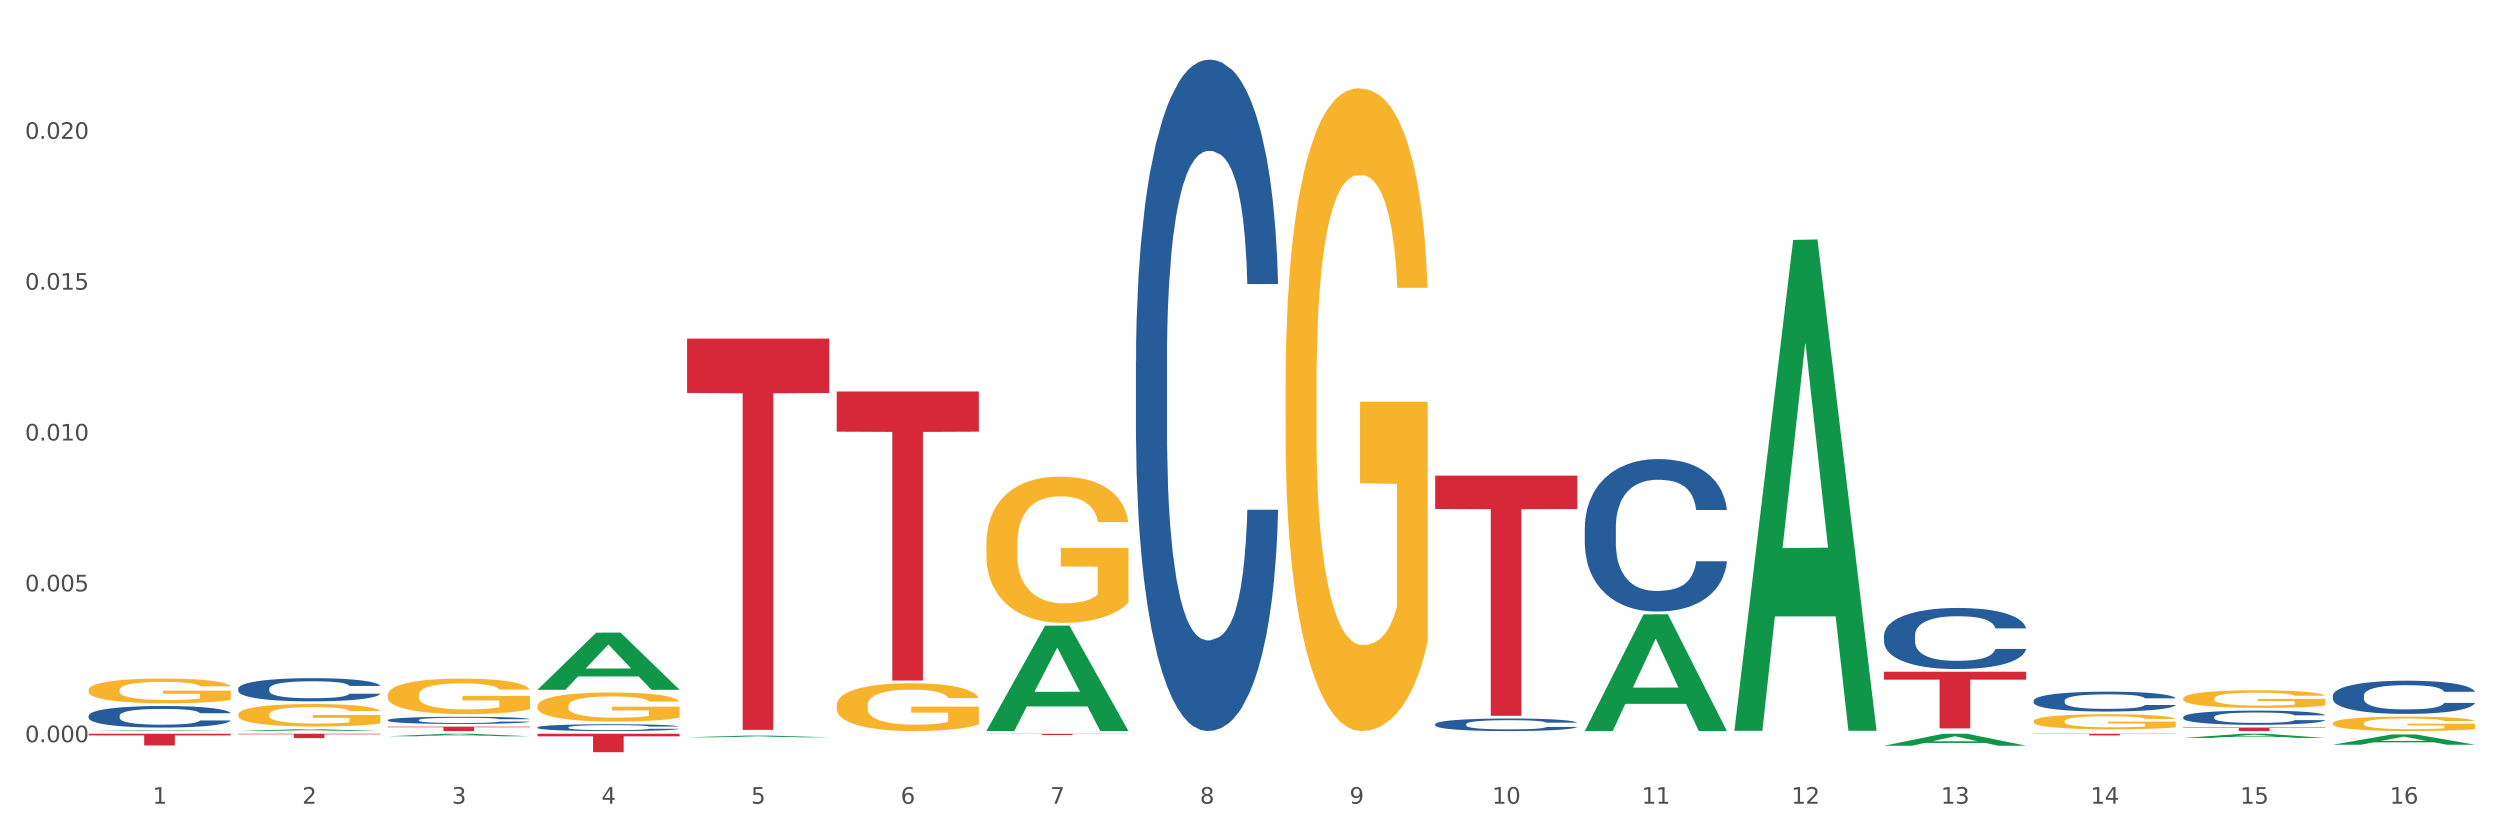 <?xml version="1.0" encoding="utf-8" standalone="no"?>
<!DOCTYPE svg PUBLIC "-//W3C//DTD SVG 1.1//EN"
  "http://www.w3.org/Graphics/SVG/1.1/DTD/svg11.dtd">
<svg xmlns:xlink="http://www.w3.org/1999/xlink" width="1080pt" height="360pt" viewBox="0 0 1080 360" xmlns="http://www.w3.org/2000/svg" version="1.1">
 <rect x="0" y="0" width="1080" height="360" fill="#333333" stroke="none"/>
 <defs>
  <style type="text/css">*{stroke-linejoin: round; stroke-linecap: butt}</style>
 </defs>
 <g id="figure_1">
  <g id="patch_1">
   <path d="M 0 360 
L 1080 360 
L 1080 0 
L 0 0 
z
" style="fill: #ffffff; stroke: #ffffff; stroke-linejoin: miter"/>
  </g>
  <g id="axes_1">
   <g id="matplotlib.axis_1">
    <g id="xtick_1">
     <g id="text_1">
      <!-- 1 -->
      <g style="fill: #4d4d4d" transform="translate(65.93 347.204) scale(0.096 -0.096)">
       <defs>
        <path id="DejaVuSans-31" d="M 794 531 
L 1825 531 
L 1825 4091 
L 703 3866 
L 703 4441 
L 1819 4666 
L 2450 4666 
L 2450 531 
L 3481 531 
L 3481 0 
L 794 0 
L 794 531 
z
" transform="scale(0.016)"/>
       </defs>
       <use xlink:href="#DejaVuSans-31"/>
      </g>
     </g>
    </g>
    <g id="xtick_2">
     <g id="text_2">
      <!-- 2 -->
      <g style="fill: #4d4d4d" transform="translate(130.565 347.204) scale(0.096 -0.096)">
       <defs>
        <path id="DejaVuSans-32" d="M 1228 531 
L 3431 531 
L 3431 0 
L 469 0 
L 469 531 
Q 828 903 1448 1529 
Q 2069 2156 2228 2338 
Q 2531 2678 2651 2914 
Q 2772 3150 2772 3378 
Q 2772 3750 2511 3984 
Q 2250 4219 1831 4219 
Q 1534 4219 1204 4116 
Q 875 4013 500 3803 
L 500 4441 
Q 881 4594 1212 4672 
Q 1544 4750 1819 4750 
Q 2544 4750 2975 4387 
Q 3406 4025 3406 3419 
Q 3406 3131 3298 2873 
Q 3191 2616 2906 2266 
Q 2828 2175 2409 1742 
Q 1991 1309 1228 531 
z
" transform="scale(0.016)"/>
       </defs>
       <use xlink:href="#DejaVuSans-32"/>
      </g>
     </g>
    </g>
    <g id="xtick_3">
     <g id="text_3">
      <!-- 3 -->
      <g style="fill: #4d4d4d" transform="translate(195.199 347.204) scale(0.096 -0.096)">
       <defs>
        <path id="DejaVuSans-33" d="M 2597 2516 
Q 3050 2419 3304 2112 
Q 3559 1806 3559 1356 
Q 3559 666 3084 287 
Q 2609 -91 1734 -91 
Q 1441 -91 1130 -33 
Q 819 25 488 141 
L 488 750 
Q 750 597 1062 519 
Q 1375 441 1716 441 
Q 2309 441 2620 675 
Q 2931 909 2931 1356 
Q 2931 1769 2642 2001 
Q 2353 2234 1838 2234 
L 1294 2234 
L 1294 2753 
L 1863 2753 
Q 2328 2753 2575 2939 
Q 2822 3125 2822 3475 
Q 2822 3834 2567 4026 
Q 2313 4219 1838 4219 
Q 1578 4219 1281 4162 
Q 984 4106 628 3988 
L 628 4550 
Q 988 4650 1302 4700 
Q 1616 4750 1894 4750 
Q 2613 4750 3031 4423 
Q 3450 4097 3450 3541 
Q 3450 3153 3228 2886 
Q 3006 2619 2597 2516 
z
" transform="scale(0.016)"/>
       </defs>
       <use xlink:href="#DejaVuSans-33"/>
      </g>
     </g>
    </g>
    <g id="xtick_4">
     <g id="text_4">
      <!-- 4 -->
      <g style="fill: #4d4d4d" transform="translate(259.833 347.204) scale(0.096 -0.096)">
       <defs>
        <path id="DejaVuSans-34" d="M 2419 4116 
L 825 1625 
L 2419 1625 
L 2419 4116 
z
M 2253 4666 
L 3047 4666 
L 3047 1625 
L 3713 1625 
L 3713 1100 
L 3047 1100 
L 3047 0 
L 2419 0 
L 2419 1100 
L 313 1100 
L 313 1709 
L 2253 4666 
z
" transform="scale(0.016)"/>
       </defs>
       <use xlink:href="#DejaVuSans-34"/>
      </g>
     </g>
    </g>
    <g id="xtick_5">
     <g id="text_5">
      <!-- 5 -->
      <g style="fill: #4d4d4d" transform="translate(324.467 347.204) scale(0.096 -0.096)">
       <defs>
        <path id="DejaVuSans-35" d="M 691 4666 
L 3169 4666 
L 3169 4134 
L 1269 4134 
L 1269 2991 
Q 1406 3038 1543 3061 
Q 1681 3084 1819 3084 
Q 2600 3084 3056 2656 
Q 3513 2228 3513 1497 
Q 3513 744 3044 326 
Q 2575 -91 1722 -91 
Q 1428 -91 1123 -41 
Q 819 9 494 109 
L 494 744 
Q 775 591 1075 516 
Q 1375 441 1709 441 
Q 2250 441 2565 725 
Q 2881 1009 2881 1497 
Q 2881 1984 2565 2268 
Q 2250 2553 1709 2553 
Q 1456 2553 1204 2497 
Q 953 2441 691 2322 
L 691 4666 
z
" transform="scale(0.016)"/>
       </defs>
       <use xlink:href="#DejaVuSans-35"/>
      </g>
     </g>
    </g>
    <g id="xtick_6">
     <g id="text_6">
      <!-- 6 -->
      <g style="fill: #4d4d4d" transform="translate(389.102 347.204) scale(0.096 -0.096)">
       <defs>
        <path id="DejaVuSans-36" d="M 2113 2584 
Q 1688 2584 1439 2293 
Q 1191 2003 1191 1497 
Q 1191 994 1439 701 
Q 1688 409 2113 409 
Q 2538 409 2786 701 
Q 3034 994 3034 1497 
Q 3034 2003 2786 2293 
Q 2538 2584 2113 2584 
z
M 3366 4563 
L 3366 3988 
Q 3128 4100 2886 4159 
Q 2644 4219 2406 4219 
Q 1781 4219 1451 3797 
Q 1122 3375 1075 2522 
Q 1259 2794 1537 2939 
Q 1816 3084 2150 3084 
Q 2853 3084 3261 2657 
Q 3669 2231 3669 1497 
Q 3669 778 3244 343 
Q 2819 -91 2113 -91 
Q 1303 -91 875 529 
Q 447 1150 447 2328 
Q 447 3434 972 4092 
Q 1497 4750 2381 4750 
Q 2619 4750 2861 4703 
Q 3103 4656 3366 4563 
z
" transform="scale(0.016)"/>
       </defs>
       <use xlink:href="#DejaVuSans-36"/>
      </g>
     </g>
    </g>
    <g id="xtick_7">
     <g id="text_7">
      <!-- 7 -->
      <g style="fill: #4d4d4d" transform="translate(453.736 347.204) scale(0.096 -0.096)">
       <defs>
        <path id="DejaVuSans-37" d="M 525 4666 
L 3525 4666 
L 3525 4397 
L 1831 0 
L 1172 0 
L 2766 4134 
L 525 4134 
L 525 4666 
z
" transform="scale(0.016)"/>
       </defs>
       <use xlink:href="#DejaVuSans-37"/>
      </g>
     </g>
    </g>
    <g id="xtick_8">
     <g id="text_8">
      <!-- 8 -->
      <g style="fill: #4d4d4d" transform="translate(518.37 347.204) scale(0.096 -0.096)">
       <defs>
        <path id="DejaVuSans-38" d="M 2034 2216 
Q 1584 2216 1326 1975 
Q 1069 1734 1069 1313 
Q 1069 891 1326 650 
Q 1584 409 2034 409 
Q 2484 409 2743 651 
Q 3003 894 3003 1313 
Q 3003 1734 2745 1975 
Q 2488 2216 2034 2216 
z
M 1403 2484 
Q 997 2584 770 2862 
Q 544 3141 544 3541 
Q 544 4100 942 4425 
Q 1341 4750 2034 4750 
Q 2731 4750 3128 4425 
Q 3525 4100 3525 3541 
Q 3525 3141 3298 2862 
Q 3072 2584 2669 2484 
Q 3125 2378 3379 2068 
Q 3634 1759 3634 1313 
Q 3634 634 3220 271 
Q 2806 -91 2034 -91 
Q 1263 -91 848 271 
Q 434 634 434 1313 
Q 434 1759 690 2068 
Q 947 2378 1403 2484 
z
M 1172 3481 
Q 1172 3119 1398 2916 
Q 1625 2713 2034 2713 
Q 2441 2713 2670 2916 
Q 2900 3119 2900 3481 
Q 2900 3844 2670 4047 
Q 2441 4250 2034 4250 
Q 1625 4250 1398 4047 
Q 1172 3844 1172 3481 
z
" transform="scale(0.016)"/>
       </defs>
       <use xlink:href="#DejaVuSans-38"/>
      </g>
     </g>
    </g>
    <g id="xtick_9">
     <g id="text_9">
      <!-- 9 -->
      <g style="fill: #4d4d4d" transform="translate(583.005 347.204) scale(0.096 -0.096)">
       <defs>
        <path id="DejaVuSans-39" d="M 703 97 
L 703 672 
Q 941 559 1184 500 
Q 1428 441 1663 441 
Q 2288 441 2617 861 
Q 2947 1281 2994 2138 
Q 2813 1869 2534 1725 
Q 2256 1581 1919 1581 
Q 1219 1581 811 2004 
Q 403 2428 403 3163 
Q 403 3881 828 4315 
Q 1253 4750 1959 4750 
Q 2769 4750 3195 4129 
Q 3622 3509 3622 2328 
Q 3622 1225 3098 567 
Q 2575 -91 1691 -91 
Q 1453 -91 1209 -44 
Q 966 3 703 97 
z
M 1959 2075 
Q 2384 2075 2632 2365 
Q 2881 2656 2881 3163 
Q 2881 3666 2632 3958 
Q 2384 4250 1959 4250 
Q 1534 4250 1286 3958 
Q 1038 3666 1038 3163 
Q 1038 2656 1286 2365 
Q 1534 2075 1959 2075 
z
" transform="scale(0.016)"/>
       </defs>
       <use xlink:href="#DejaVuSans-39"/>
      </g>
     </g>
    </g>
    <g id="xtick_10">
     <g id="text_10">
      <!-- 10 -->
      <g style="fill: #4d4d4d" transform="translate(644.585 347.204) scale(0.096 -0.096)">
       <defs>
        <path id="DejaVuSans-30" d="M 2034 4250 
Q 1547 4250 1301 3770 
Q 1056 3291 1056 2328 
Q 1056 1369 1301 889 
Q 1547 409 2034 409 
Q 2525 409 2770 889 
Q 3016 1369 3016 2328 
Q 3016 3291 2770 3770 
Q 2525 4250 2034 4250 
z
M 2034 4750 
Q 2819 4750 3233 4129 
Q 3647 3509 3647 2328 
Q 3647 1150 3233 529 
Q 2819 -91 2034 -91 
Q 1250 -91 836 529 
Q 422 1150 422 2328 
Q 422 3509 836 4129 
Q 1250 4750 2034 4750 
z
" transform="scale(0.016)"/>
       </defs>
       <use xlink:href="#DejaVuSans-31"/>
       <use xlink:href="#DejaVuSans-30" transform="translate(63.623 0)"/>
      </g>
     </g>
    </g>
    <g id="xtick_11">
     <g id="text_11">
      <!-- 11 -->
      <g style="fill: #4d4d4d" transform="translate(709.219 347.204) scale(0.096 -0.096)">
       <use xlink:href="#DejaVuSans-31"/>
       <use xlink:href="#DejaVuSans-31" transform="translate(63.623 0)"/>
      </g>
     </g>
    </g>
    <g id="xtick_12">
     <g id="text_12">
      <!-- 12 -->
      <g style="fill: #4d4d4d" transform="translate(773.854 347.204) scale(0.096 -0.096)">
       <use xlink:href="#DejaVuSans-31"/>
       <use xlink:href="#DejaVuSans-32" transform="translate(63.623 0)"/>
      </g>
     </g>
    </g>
    <g id="xtick_13">
     <g id="text_13">
      <!-- 13 -->
      <g style="fill: #4d4d4d" transform="translate(838.488 347.204) scale(0.096 -0.096)">
       <use xlink:href="#DejaVuSans-31"/>
       <use xlink:href="#DejaVuSans-33" transform="translate(63.623 0)"/>
      </g>
     </g>
    </g>
    <g id="xtick_14">
     <g id="text_14">
      <!-- 14 -->
      <g style="fill: #4d4d4d" transform="translate(903.122 347.204) scale(0.096 -0.096)">
       <use xlink:href="#DejaVuSans-31"/>
       <use xlink:href="#DejaVuSans-34" transform="translate(63.623 0)"/>
      </g>
     </g>
    </g>
    <g id="xtick_15">
     <g id="text_15">
      <!-- 15 -->
      <g style="fill: #4d4d4d" transform="translate(967.756 347.204) scale(0.096 -0.096)">
       <use xlink:href="#DejaVuSans-31"/>
       <use xlink:href="#DejaVuSans-35" transform="translate(63.623 0)"/>
      </g>
     </g>
    </g>
    <g id="xtick_16">
     <g id="text_16">
      <!-- 16 -->
      <g style="fill: #4d4d4d" transform="translate(1032.391 347.204) scale(0.096 -0.096)">
       <use xlink:href="#DejaVuSans-31"/>
       <use xlink:href="#DejaVuSans-36" transform="translate(63.623 0)"/>
      </g>
     </g>
    </g>
    <g id="xtick_17"/>
    <g id="xtick_18"/>
    <g id="xtick_19"/>
    <g id="xtick_20"/>
    <g id="xtick_21"/>
    <g id="xtick_22"/>
    <g id="xtick_23"/>
    <g id="xtick_24"/>
    <g id="xtick_25"/>
    <g id="xtick_26"/>
    <g id="xtick_27"/>
    <g id="xtick_28"/>
    <g id="xtick_29"/>
    <g id="xtick_30"/>
    <g id="xtick_31"/>
   </g>
   <g id="matplotlib.axis_2">
    <g id="ytick_1">
     <g id="text_17">
      <!-- 0.000 -->
      <g style="fill: #4d4d4d" transform="translate(10.8 320.63) scale(0.096 -0.096)">
       <defs>
        <path id="DejaVuSans-2e" d="M 684 794 
L 1344 794 
L 1344 0 
L 684 0 
L 684 794 
z
" transform="scale(0.016)"/>
       </defs>
       <use xlink:href="#DejaVuSans-30"/>
       <use xlink:href="#DejaVuSans-2e" transform="translate(63.623 0)"/>
       <use xlink:href="#DejaVuSans-30" transform="translate(95.41 0)"/>
       <use xlink:href="#DejaVuSans-30" transform="translate(159.033 0)"/>
       <use xlink:href="#DejaVuSans-30" transform="translate(222.656 0)"/>
      </g>
     </g>
    </g>
    <g id="ytick_2">
     <g id="text_18">
      <!-- 0.005 -->
      <g style="fill: #4d4d4d" transform="translate(10.8 255.469) scale(0.096 -0.096)">
       <use xlink:href="#DejaVuSans-30"/>
       <use xlink:href="#DejaVuSans-2e" transform="translate(63.623 0)"/>
       <use xlink:href="#DejaVuSans-30" transform="translate(95.41 0)"/>
       <use xlink:href="#DejaVuSans-30" transform="translate(159.033 0)"/>
       <use xlink:href="#DejaVuSans-35" transform="translate(222.656 0)"/>
      </g>
     </g>
    </g>
    <g id="ytick_3">
     <g id="text_19">
      <!-- 0.010 -->
      <g style="fill: #4d4d4d" transform="translate(10.8 190.307) scale(0.096 -0.096)">
       <use xlink:href="#DejaVuSans-30"/>
       <use xlink:href="#DejaVuSans-2e" transform="translate(63.623 0)"/>
       <use xlink:href="#DejaVuSans-30" transform="translate(95.41 0)"/>
       <use xlink:href="#DejaVuSans-31" transform="translate(159.033 0)"/>
       <use xlink:href="#DejaVuSans-30" transform="translate(222.656 0)"/>
      </g>
     </g>
    </g>
    <g id="ytick_4">
     <g id="text_20">
      <!-- 0.015 -->
      <g style="fill: #4d4d4d" transform="translate(10.8 125.146) scale(0.096 -0.096)">
       <use xlink:href="#DejaVuSans-30"/>
       <use xlink:href="#DejaVuSans-2e" transform="translate(63.623 0)"/>
       <use xlink:href="#DejaVuSans-30" transform="translate(95.41 0)"/>
       <use xlink:href="#DejaVuSans-31" transform="translate(159.033 0)"/>
       <use xlink:href="#DejaVuSans-35" transform="translate(222.656 0)"/>
      </g>
     </g>
    </g>
    <g id="ytick_5">
     <g id="text_21">
      <!-- 0.020 -->
      <g style="fill: #4d4d4d" transform="translate(10.8 59.984) scale(0.096 -0.096)">
       <use xlink:href="#DejaVuSans-30"/>
       <use xlink:href="#DejaVuSans-2e" transform="translate(63.623 0)"/>
       <use xlink:href="#DejaVuSans-30" transform="translate(95.41 0)"/>
       <use xlink:href="#DejaVuSans-32" transform="translate(159.033 0)"/>
       <use xlink:href="#DejaVuSans-30" transform="translate(222.656 0)"/>
      </g>
     </g>
    </g>
    <g id="ytick_6"/>
    <g id="ytick_7"/>
    <g id="ytick_8"/>
    <g id="ytick_9"/>
    <g id="ytick_10"/>
   </g>
   <g id="PolyCollection_1">
    <path d="M 38.283 315.817 
L 38.346 315.817 
L 63.667 315.476 
L 74.175 315.476 
L 99.686 315.818 
L 87.532 315.818 
L 82.024 315.738 
L 55.881 315.738 
L 55.691 315.739 
L 50.374 315.818 
L 38.283 315.818 
L 38.283 315.817 
L 59.173 315.691 
L 78.733 315.69 
L 69.048 315.549 
L 68.921 315.548 
L 68.794 315.549 
L 59.109 315.69 
L 59.173 315.691 
L 38.283 315.817 
z
" clip-path="url(#p261953f679)" style="fill: #109648"/>
    <path d="M 878.529 316.983 
L 939.931 316.983 
L 939.931 317.082 
L 915.778 317.082 
L 915.778 317.695 
L 902.537 317.695 
L 902.537 317.082 
L 878.529 317.082 
L 878.529 316.983 
L 878.529 316.983 
z
" clip-path="url(#p261953f679)" style="fill: #d62839"/>
    <path d="M 943.163 314.285 
L 1004.566 314.285 
L 1004.566 314.498 
L 980.412 314.5 
L 980.412 315.818 
L 967.171 315.818 
L 967.171 314.5 
L 943.163 314.498 
L 943.163 314.287 
L 943.163 314.285 
z
" clip-path="url(#p261953f679)" style="fill: #d62839"/>
    <path d="M 167.552 318.074 
L 167.615 318.073 
L 192.936 316.984 
L 203.444 316.983 
L 228.954 318.076 
L 216.8 318.076 
L 211.293 317.821 
L 185.149 317.821 
L 184.96 317.826 
L 179.642 318.076 
L 167.552 318.076 
L 167.552 318.074 
L 188.441 317.67 
L 208.001 317.669 
L 198.316 317.216 
L 198.19 317.214 
L 198.063 317.217 
L 188.378 317.669 
L 188.441 317.67 
L 167.552 318.074 
z
" clip-path="url(#p261953f679)" style="fill: #109648"/>
    <path d="M 102.917 315.816 
L 102.981 315.816 
L 128.301 315.039 
L 138.809 315.038 
L 164.32 315.818 
L 152.166 315.818 
L 146.659 315.636 
L 120.515 315.636 
L 120.325 315.639 
L 115.008 315.818 
L 102.917 315.818 
L 102.917 315.816 
L 123.807 315.528 
L 143.367 315.527 
L 133.682 315.204 
L 133.555 315.203 
L 133.429 315.205 
L 123.744 315.527 
L 123.807 315.528 
L 102.917 315.816 
z
" clip-path="url(#p261953f679)" style="fill: #109648"/>
    <path d="M 167.552 313.912 
L 228.954 313.912 
L 228.954 314.177 
L 204.801 314.178 
L 204.801 315.818 
L 191.56 315.818 
L 191.56 314.178 
L 167.552 314.177 
L 167.552 313.914 
L 167.552 313.912 
z
" clip-path="url(#p261953f679)" style="fill: #d62839"/>
    <path d="M 102.917 316.983 
L 164.32 316.983 
L 164.32 317.24 
L 140.166 317.242 
L 140.166 318.835 
L 126.925 318.835 
L 126.925 317.242 
L 102.917 317.24 
L 102.917 316.985 
L 102.917 316.983 
z
" clip-path="url(#p261953f679)" style="fill: #d62839"/>
    <path d="M 232.186 316.983 
L 293.588 316.983 
L 293.588 318.09 
L 269.435 318.097 
L 269.435 324.95 
L 256.194 324.95 
L 256.194 318.097 
L 232.186 318.09 
L 232.186 316.99 
L 232.186 316.983 
z
" clip-path="url(#p261953f679)" style="fill: #d62839"/>
    <path d="M 684.626 315.723 
L 684.689 315.676 
L 710.01 265.396 
L 720.518 265.349 
L 746.029 315.818 
L 733.875 315.818 
L 728.367 304.065 
L 702.224 304.065 
L 702.034 304.255 
L 696.717 315.818 
L 684.626 315.818 
L 684.626 315.723 
L 705.515 297.052 
L 725.076 297.005 
L 715.391 276.106 
L 715.264 276.011 
L 715.137 276.154 
L 705.452 297.005 
L 705.515 297.052 
L 684.626 315.723 
z
" clip-path="url(#p261953f679)" style="fill: #109648"/>
    <path d="M 38.283 316.983 
L 99.686 316.983 
L 99.686 317.685 
L 75.532 317.689 
L 75.532 322.033 
L 62.291 322.033 
L 62.291 317.689 
L 38.283 317.685 
L 38.283 316.988 
L 38.283 316.983 
z
" clip-path="url(#p261953f679)" style="fill: #d62839"/>
    <path d="M 813.895 290.203 
L 875.297 290.203 
L 875.297 293.604 
L 851.143 293.627 
L 851.143 314.674 
L 837.903 314.674 
L 837.903 293.627 
L 813.895 293.604 
L 813.895 290.226 
L 813.895 290.203 
z
" clip-path="url(#p261953f679)" style="fill: #d62839"/>
    <path d="M 619.992 205.452 
L 681.394 205.452 
L 681.394 219.874 
L 657.241 219.971 
L 657.241 309.228 
L 644 309.228 
L 644 219.971 
L 619.992 219.874 
L 619.992 205.55 
L 619.992 205.452 
z
" clip-path="url(#p261953f679)" style="fill: #d62839"/>
    <path d="M 426.089 317.02 
L 487.491 317.02 
L 487.491 317.091 
L 463.338 317.092 
L 463.338 317.532 
L 450.097 317.532 
L 450.097 317.092 
L 426.089 317.091 
L 426.089 317.021 
L 426.089 317.02 
z
" clip-path="url(#p261953f679)" style="fill: #d62839"/>
    <path d="M 361.454 169.122 
L 422.857 169.122 
L 422.857 186.476 
L 398.703 186.594 
L 398.703 294.005 
L 385.463 294.005 
L 385.463 186.594 
L 361.454 186.476 
L 361.454 169.239 
L 361.454 169.122 
z
" clip-path="url(#p261953f679)" style="fill: #d62839"/>
    <path d="M 296.82 146.262 
L 358.223 146.262 
L 358.223 169.755 
L 334.069 169.914 
L 334.069 315.316 
L 320.828 315.316 
L 320.828 169.914 
L 296.82 169.755 
L 296.82 146.421 
L 296.82 146.262 
z
" clip-path="url(#p261953f679)" style="fill: #d62839"/>
    <path d="M 167.552 311.04 
L 167.624 311.037 
L 167.624 310.958 
L 167.842 310.85 
L 168.64 310.652 
L 169.656 310.502 
L 171.398 310.326 
L 172.342 310.253 
L 173.576 310.17 
L 176.116 310.037 
L 179.019 309.924 
L 181.051 309.862 
L 182.576 309.822 
L 185.987 309.751 
L 187.947 309.72 
L 189.979 309.695 
L 191.721 309.678 
L 194.624 309.658 
L 196.946 309.65 
L 199.632 309.647 
L 201.882 309.65 
L 204.858 309.661 
L 209.212 309.695 
L 210.882 309.715 
L 213.132 309.749 
L 215.454 309.794 
L 217.341 309.839 
L 219.519 309.904 
L 221.769 309.989 
L 223.946 310.097 
L 225.47 310.196 
L 226.704 310.301 
L 227.793 310.428 
L 228.591 310.567 
L 228.954 310.683 
L 215.672 310.683 
L 215.309 310.578 
L 214.583 310.465 
L 213.858 310.388 
L 213.059 310.326 
L 211.825 310.255 
L 210.737 310.21 
L 208.922 310.156 
L 207.253 310.122 
L 205.874 310.103 
L 204.204 310.086 
L 200.648 310.069 
L 198.108 310.069 
L 196.511 310.074 
L 194.551 310.088 
L 192.882 310.108 
L 190.922 310.142 
L 189.398 310.179 
L 187.874 310.227 
L 187.003 310.261 
L 185.697 310.323 
L 184.826 310.374 
L 183.664 310.462 
L 183.011 310.524 
L 181.85 310.686 
L 181.342 310.805 
L 181.124 310.887 
L 180.979 310.977 
L 180.979 311.419 
L 181.414 311.617 
L 181.777 311.702 
L 182.358 311.798 
L 183.447 311.923 
L 185.043 312.045 
L 186.713 312.133 
L 188.092 312.186 
L 189.398 312.226 
L 190.705 312.257 
L 192.301 312.285 
L 193.608 312.302 
L 195.567 312.319 
L 197.89 312.328 
L 199.704 312.328 
L 203.406 312.314 
L 205.075 312.3 
L 206.672 312.28 
L 208.414 312.249 
L 209.793 312.215 
L 210.591 312.189 
L 211.898 312.135 
L 212.914 312.079 
L 213.785 312.014 
L 214.366 311.957 
L 215.019 311.872 
L 215.527 311.776 
L 215.672 311.725 
L 228.954 311.725 
L 228.664 311.827 
L 228.156 311.926 
L 227.14 312.059 
L 226.341 312.135 
L 225.107 312.229 
L 223.801 312.308 
L 221.987 312.396 
L 220.317 312.461 
L 218.575 312.518 
L 216.688 312.569 
L 213.277 312.639 
L 212.043 312.659 
L 209.43 312.693 
L 207.398 312.713 
L 204.422 312.733 
L 201.374 312.744 
L 198.18 312.747 
L 195.35 312.741 
L 192.229 312.724 
L 190.269 312.707 
L 188.092 312.682 
L 185.551 312.642 
L 183.156 312.594 
L 180.906 312.537 
L 178.801 312.472 
L 176.842 312.399 
L 174.302 312.277 
L 172.414 312.158 
L 171.035 312.048 
L 170.092 311.954 
L 169.148 311.835 
L 168.64 311.753 
L 167.842 311.555 
L 167.552 311.371 
L 167.552 311.04 
z
" clip-path="url(#p261953f679)" style="fill: #255c99"/>
    <path d="M 232.186 304.965 
L 232.258 304.954 
L 232.258 304.541 
L 232.403 304.186 
L 233.128 303.327 
L 234.216 302.616 
L 235.013 302.238 
L 235.811 301.929 
L 236.753 301.62 
L 237.913 301.299 
L 240.015 300.829 
L 241.32 300.588 
L 242.915 300.336 
L 245.815 299.97 
L 247.917 299.763 
L 250.092 299.592 
L 253.644 299.385 
L 255.964 299.294 
L 258.429 299.225 
L 261.401 299.179 
L 263.648 299.168 
L 268.578 299.202 
L 272.783 299.305 
L 274.812 299.385 
L 277.422 299.523 
L 278.8 299.614 
L 281.047 299.798 
L 283.367 300.038 
L 284.962 300.245 
L 287.354 300.634 
L 289.166 301.024 
L 290.834 301.505 
L 291.704 301.837 
L 292.356 302.147 
L 292.936 302.502 
L 293.516 303.063 
L 280.467 303.063 
L 279.96 302.662 
L 279.162 302.284 
L 278.002 301.918 
L 276.987 301.688 
L 275.247 301.402 
L 273.653 301.219 
L 271.985 301.081 
L 269.955 300.967 
L 268.36 300.909 
L 266.113 300.863 
L 261.691 300.875 
L 258.719 300.967 
L 256.689 301.081 
L 255.384 301.184 
L 254.224 301.299 
L 252.919 301.459 
L 251.397 301.7 
L 250.309 301.918 
L 249.222 302.193 
L 248.352 302.468 
L 247.555 302.788 
L 246.902 303.132 
L 246.395 303.487 
L 245.96 303.923 
L 245.597 304.645 
L 245.597 306.214 
L 245.742 306.57 
L 246.105 307.039 
L 246.54 307.395 
L 247.265 307.818 
L 247.917 308.105 
L 249.15 308.517 
L 250.527 308.861 
L 251.614 309.079 
L 252.702 309.262 
L 254.587 309.514 
L 256.689 309.72 
L 258.501 309.847 
L 260.966 309.961 
L 262.633 310.007 
L 264.083 310.03 
L 267.636 310.03 
L 270.173 309.995 
L 273 309.915 
L 275.175 309.812 
L 276.987 309.686 
L 279.017 309.48 
L 280.322 309.285 
L 280.322 306.89 
L 264.373 306.879 
L 264.373 305.286 
L 293.588 305.286 
L 293.588 309.961 
L 292.356 310.202 
L 290.979 310.419 
L 289.529 310.614 
L 287.354 310.855 
L 284.744 311.084 
L 282.424 311.244 
L 279.96 311.382 
L 277.06 311.508 
L 273.29 311.623 
L 270.97 311.668 
L 268.071 311.703 
L 264.663 311.714 
L 261.691 311.691 
L 258.791 311.634 
L 255.746 311.531 
L 252.774 311.382 
L 250.527 311.233 
L 248.28 311.05 
L 245.887 310.809 
L 244.002 310.58 
L 242.553 310.374 
L 240.958 310.11 
L 239.218 309.766 
L 237.913 309.457 
L 236.753 309.136 
L 235.521 308.724 
L 234.651 308.368 
L 233.781 307.922 
L 233.273 307.589 
L 232.693 307.074 
L 232.258 306.352 
L 232.186 304.965 
z
" clip-path="url(#p261953f679)" style="fill: #f7b32b"/>
    <path d="M 361.454 304.711 
L 361.527 304.692 
L 361.527 304.014 
L 361.672 303.429 
L 362.397 302.015 
L 363.484 300.846 
L 364.282 300.223 
L 365.079 299.714 
L 366.022 299.205 
L 367.182 298.677 
L 369.284 297.904 
L 370.589 297.508 
L 372.184 297.093 
L 375.083 296.49 
L 377.186 296.15 
L 379.361 295.868 
L 382.913 295.528 
L 385.233 295.377 
L 387.697 295.264 
L 390.67 295.189 
L 392.917 295.17 
L 397.847 295.226 
L 402.051 295.396 
L 404.081 295.528 
L 406.691 295.754 
L 408.068 295.905 
L 410.316 296.207 
L 412.635 296.603 
L 414.23 296.942 
L 416.623 297.583 
L 418.435 298.225 
L 420.102 299.017 
L 420.972 299.563 
L 421.625 300.073 
L 422.205 300.657 
L 422.785 301.581 
L 409.736 301.581 
L 409.228 300.921 
L 408.431 300.299 
L 407.271 299.695 
L 406.256 299.318 
L 404.516 298.847 
L 402.921 298.545 
L 401.254 298.319 
L 399.224 298.13 
L 397.629 298.036 
L 395.382 297.961 
L 390.96 297.979 
L 387.987 298.13 
L 385.958 298.319 
L 384.653 298.489 
L 383.493 298.677 
L 382.188 298.941 
L 380.665 299.337 
L 379.578 299.695 
L 378.491 300.148 
L 377.621 300.601 
L 376.823 301.129 
L 376.171 301.694 
L 375.663 302.279 
L 375.228 302.995 
L 374.866 304.183 
L 374.866 306.767 
L 375.011 307.351 
L 375.373 308.124 
L 375.808 308.709 
L 376.533 309.407 
L 377.186 309.878 
L 378.418 310.557 
L 379.796 311.123 
L 380.883 311.481 
L 381.97 311.783 
L 383.855 312.197 
L 385.958 312.537 
L 387.77 312.744 
L 390.235 312.933 
L 391.902 313.008 
L 393.352 313.046 
L 396.904 313.046 
L 399.441 312.989 
L 402.269 312.857 
L 404.444 312.688 
L 406.256 312.48 
L 408.286 312.141 
L 409.591 311.82 
L 409.591 307.879 
L 393.642 307.86 
L 393.642 305.239 
L 422.857 305.239 
L 422.857 312.933 
L 421.625 313.329 
L 420.247 313.687 
L 418.797 314.008 
L 416.623 314.404 
L 414.013 314.781 
L 411.693 315.045 
L 409.228 315.271 
L 406.328 315.478 
L 402.559 315.667 
L 400.239 315.742 
L 397.339 315.799 
L 393.932 315.818 
L 390.96 315.78 
L 388.06 315.686 
L 385.015 315.516 
L 382.043 315.271 
L 379.796 315.026 
L 377.548 314.724 
L 375.156 314.328 
L 373.271 313.951 
L 371.821 313.612 
L 370.226 313.178 
L 368.486 312.612 
L 367.182 312.103 
L 366.022 311.575 
L 364.789 310.896 
L 363.919 310.312 
L 363.049 309.576 
L 362.542 309.029 
L 361.962 308.181 
L 361.527 306.993 
L 361.454 304.711 
z
" clip-path="url(#p261953f679)" style="fill: #f7b32b"/>
    <path d="M 167.552 300.24 
L 167.624 300.226 
L 167.624 299.722 
L 167.769 299.288 
L 168.494 298.239 
L 169.581 297.371 
L 170.379 296.909 
L 171.176 296.532 
L 172.119 296.154 
L 173.279 295.762 
L 175.381 295.188 
L 176.686 294.894 
L 178.281 294.586 
L 181.18 294.139 
L 183.283 293.887 
L 185.458 293.677 
L 189.01 293.425 
L 191.33 293.313 
L 193.794 293.229 
L 196.767 293.173 
L 199.014 293.159 
L 203.944 293.201 
L 208.148 293.327 
L 210.178 293.425 
L 212.788 293.593 
L 214.165 293.705 
L 216.413 293.929 
L 218.732 294.223 
L 220.327 294.475 
L 222.72 294.95 
L 224.532 295.426 
L 226.199 296.014 
L 227.069 296.42 
L 227.722 296.797 
L 228.302 297.231 
L 228.882 297.917 
L 215.833 297.917 
L 215.325 297.427 
L 214.528 296.965 
L 213.368 296.518 
L 212.353 296.238 
L 210.613 295.888 
L 209.018 295.664 
L 207.351 295.496 
L 205.321 295.356 
L 203.726 295.286 
L 201.479 295.23 
L 197.057 295.244 
L 194.084 295.356 
L 192.055 295.496 
L 190.75 295.622 
L 189.59 295.762 
L 188.285 295.958 
L 186.763 296.252 
L 185.675 296.518 
L 184.588 296.853 
L 183.718 297.189 
L 182.92 297.581 
L 182.268 298.001 
L 181.76 298.435 
L 181.325 298.966 
L 180.963 299.848 
L 180.963 301.765 
L 181.108 302.199 
L 181.47 302.773 
L 181.905 303.206 
L 182.63 303.724 
L 183.283 304.074 
L 184.515 304.578 
L 185.893 304.997 
L 186.98 305.263 
L 188.067 305.487 
L 189.952 305.795 
L 192.055 306.047 
L 193.867 306.201 
L 196.332 306.341 
L 197.999 306.397 
L 199.449 306.425 
L 203.001 306.425 
L 205.539 306.383 
L 208.366 306.285 
L 210.541 306.159 
L 212.353 306.005 
L 214.383 305.753 
L 215.688 305.515 
L 215.688 302.591 
L 199.739 302.577 
L 199.739 300.632 
L 228.954 300.632 
L 228.954 306.341 
L 227.722 306.635 
L 226.344 306.901 
L 224.894 307.138 
L 222.72 307.432 
L 220.11 307.712 
L 217.79 307.908 
L 215.325 308.076 
L 212.425 308.23 
L 208.656 308.37 
L 206.336 308.426 
L 203.436 308.468 
L 200.029 308.482 
L 197.057 308.454 
L 194.157 308.384 
L 191.112 308.258 
L 188.14 308.076 
L 185.893 307.894 
L 183.645 307.67 
L 181.253 307.376 
L 179.368 307.096 
L 177.918 306.845 
L 176.323 306.523 
L 174.584 306.103 
L 173.279 305.725 
L 172.119 305.333 
L 170.886 304.83 
L 170.016 304.396 
L 169.146 303.85 
L 168.639 303.444 
L 168.059 302.815 
L 167.624 301.933 
L 167.552 300.24 
z
" clip-path="url(#p261953f679)" style="fill: #f7b32b"/>
    <path d="M 1007.797 312.454 
L 1007.87 312.449 
L 1007.87 312.243 
L 1008.015 312.066 
L 1008.74 311.638 
L 1009.827 311.284 
L 1010.625 311.095 
L 1011.422 310.941 
L 1012.365 310.787 
L 1013.524 310.627 
L 1015.627 310.393 
L 1016.932 310.273 
L 1018.527 310.147 
L 1021.426 309.964 
L 1023.529 309.862 
L 1025.703 309.776 
L 1029.256 309.673 
L 1031.576 309.628 
L 1034.04 309.593 
L 1037.013 309.57 
L 1039.26 309.565 
L 1044.19 309.582 
L 1048.394 309.633 
L 1050.424 309.673 
L 1053.034 309.742 
L 1054.411 309.787 
L 1056.659 309.879 
L 1058.978 309.999 
L 1060.573 310.102 
L 1062.966 310.296 
L 1064.778 310.49 
L 1066.445 310.73 
L 1067.315 310.895 
L 1067.968 311.049 
L 1068.548 311.227 
L 1069.128 311.506 
L 1056.079 311.506 
L 1055.571 311.306 
L 1054.774 311.118 
L 1053.614 310.935 
L 1052.599 310.821 
L 1050.859 310.678 
L 1049.264 310.587 
L 1047.597 310.518 
L 1045.567 310.461 
L 1043.972 310.433 
L 1041.725 310.41 
L 1037.303 310.416 
L 1034.33 310.461 
L 1032.3 310.518 
L 1030.996 310.57 
L 1029.836 310.627 
L 1028.531 310.707 
L 1027.008 310.827 
L 1025.921 310.935 
L 1024.834 311.072 
L 1023.964 311.209 
L 1023.166 311.369 
L 1022.514 311.541 
L 1022.006 311.718 
L 1021.571 311.935 
L 1021.209 312.294 
L 1021.209 313.077 
L 1021.354 313.254 
L 1021.716 313.488 
L 1022.151 313.665 
L 1022.876 313.876 
L 1023.529 314.019 
L 1024.761 314.225 
L 1026.138 314.396 
L 1027.226 314.504 
L 1028.313 314.596 
L 1030.198 314.721 
L 1032.3 314.824 
L 1034.113 314.887 
L 1036.578 314.944 
L 1038.245 314.967 
L 1039.695 314.978 
L 1043.247 314.978 
L 1045.784 314.961 
L 1048.612 314.921 
L 1050.786 314.87 
L 1052.599 314.807 
L 1054.629 314.704 
L 1055.934 314.607 
L 1055.934 313.414 
L 1039.985 313.408 
L 1039.985 312.614 
L 1069.2 312.614 
L 1069.2 314.944 
L 1067.968 315.064 
L 1066.59 315.173 
L 1065.14 315.27 
L 1062.966 315.39 
L 1060.356 315.504 
L 1058.036 315.584 
L 1055.571 315.652 
L 1052.671 315.715 
L 1048.902 315.772 
L 1046.582 315.795 
L 1043.682 315.812 
L 1040.275 315.818 
L 1037.303 315.806 
L 1034.403 315.778 
L 1031.358 315.727 
L 1028.386 315.652 
L 1026.138 315.578 
L 1023.891 315.487 
L 1021.499 315.367 
L 1019.614 315.253 
L 1018.164 315.15 
L 1016.569 315.018 
L 1014.829 314.847 
L 1013.524 314.693 
L 1012.365 314.533 
L 1011.132 314.327 
L 1010.262 314.15 
L 1009.392 313.928 
L 1008.885 313.762 
L 1008.305 313.505 
L 1007.87 313.145 
L 1007.797 312.454 
z
" clip-path="url(#p261953f679)" style="fill: #f7b32b"/>
    <path d="M 943.163 301.723 
L 943.236 301.716 
L 943.236 301.466 
L 943.381 301.251 
L 944.106 300.73 
L 945.193 300.299 
L 945.99 300.07 
L 946.788 299.883 
L 947.73 299.695 
L 948.89 299.5 
L 950.992 299.216 
L 952.297 299.07 
L 953.892 298.917 
L 956.792 298.695 
L 958.894 298.57 
L 961.069 298.466 
L 964.621 298.341 
L 966.941 298.285 
L 969.406 298.243 
L 972.378 298.216 
L 974.626 298.209 
L 979.555 298.229 
L 983.76 298.292 
L 985.79 298.341 
L 988.4 298.424 
L 989.777 298.479 
L 992.024 298.591 
L 994.344 298.736 
L 995.939 298.861 
L 998.331 299.098 
L 1000.144 299.334 
L 1001.811 299.626 
L 1002.681 299.827 
L 1003.333 300.014 
L 1003.913 300.23 
L 1004.493 300.57 
L 991.444 300.57 
L 990.937 300.327 
L 990.139 300.098 
L 988.979 299.876 
L 987.965 299.737 
L 986.225 299.563 
L 984.63 299.452 
L 982.962 299.369 
L 980.933 299.299 
L 979.338 299.264 
L 977.09 299.237 
L 972.668 299.243 
L 969.696 299.299 
L 967.666 299.369 
L 966.361 299.431 
L 965.201 299.5 
L 963.896 299.598 
L 962.374 299.744 
L 961.287 299.876 
L 960.199 300.042 
L 959.329 300.209 
L 958.532 300.403 
L 957.879 300.612 
L 957.372 300.827 
L 956.937 301.091 
L 956.575 301.529 
L 956.575 302.48 
L 956.72 302.696 
L 957.082 302.98 
L 957.517 303.196 
L 958.242 303.453 
L 958.894 303.626 
L 960.127 303.876 
L 961.504 304.085 
L 962.592 304.217 
L 963.679 304.328 
L 965.564 304.481 
L 967.666 304.606 
L 969.479 304.682 
L 971.943 304.751 
L 973.611 304.779 
L 975.061 304.793 
L 978.613 304.793 
L 981.15 304.772 
L 983.977 304.724 
L 986.152 304.661 
L 987.965 304.585 
L 989.994 304.46 
L 991.299 304.342 
L 991.299 302.89 
L 975.351 302.883 
L 975.351 301.918 
L 1004.566 301.918 
L 1004.566 304.751 
L 1003.333 304.897 
L 1001.956 305.029 
L 1000.506 305.147 
L 998.331 305.293 
L 995.721 305.432 
L 993.402 305.529 
L 990.937 305.613 
L 988.037 305.689 
L 984.267 305.759 
L 981.948 305.786 
L 979.048 305.807 
L 975.641 305.814 
L 972.668 305.8 
L 969.768 305.766 
L 966.724 305.703 
L 963.751 305.613 
L 961.504 305.522 
L 959.257 305.411 
L 956.865 305.265 
L 954.98 305.127 
L 953.53 305.002 
L 951.935 304.842 
L 950.195 304.633 
L 948.89 304.446 
L 947.73 304.251 
L 946.498 304.001 
L 945.628 303.786 
L 944.758 303.515 
L 944.251 303.314 
L 943.671 303.001 
L 943.236 302.564 
L 943.163 301.723 
z
" clip-path="url(#p261953f679)" style="fill: #f7b32b"/>
    <path d="M 878.529 311.559 
L 878.601 311.553 
L 878.601 311.338 
L 878.746 311.154 
L 879.471 310.707 
L 880.559 310.338 
L 881.356 310.142 
L 882.154 309.981 
L 883.096 309.82 
L 884.256 309.653 
L 886.358 309.409 
L 887.663 309.284 
L 889.258 309.153 
L 892.158 308.963 
L 894.26 308.856 
L 896.435 308.766 
L 899.987 308.659 
L 902.307 308.611 
L 904.772 308.576 
L 907.744 308.552 
L 909.991 308.546 
L 914.921 308.564 
L 919.126 308.617 
L 921.155 308.659 
L 923.765 308.731 
L 925.143 308.778 
L 927.39 308.873 
L 929.71 308.998 
L 931.305 309.106 
L 933.697 309.308 
L 935.509 309.511 
L 937.177 309.761 
L 938.047 309.933 
L 938.699 310.094 
L 939.279 310.279 
L 939.859 310.57 
L 926.81 310.57 
L 926.303 310.362 
L 925.505 310.165 
L 924.345 309.975 
L 923.33 309.856 
L 921.59 309.707 
L 919.996 309.612 
L 918.328 309.54 
L 916.298 309.481 
L 914.703 309.451 
L 912.456 309.427 
L 908.034 309.433 
L 905.062 309.481 
L 903.032 309.54 
L 901.727 309.594 
L 900.567 309.653 
L 899.262 309.737 
L 897.74 309.862 
L 896.652 309.975 
L 895.565 310.118 
L 894.695 310.261 
L 893.898 310.427 
L 893.245 310.606 
L 892.738 310.791 
L 892.303 311.017 
L 891.94 311.392 
L 891.94 312.208 
L 892.085 312.392 
L 892.448 312.636 
L 892.883 312.821 
L 893.608 313.041 
L 894.26 313.19 
L 895.492 313.404 
L 896.87 313.583 
L 897.957 313.696 
L 899.045 313.791 
L 900.93 313.922 
L 903.032 314.03 
L 904.844 314.095 
L 907.309 314.155 
L 908.976 314.178 
L 910.426 314.19 
L 913.978 314.19 
L 916.516 314.173 
L 919.343 314.131 
L 921.518 314.077 
L 923.33 314.012 
L 925.36 313.905 
L 926.665 313.803 
L 926.665 312.559 
L 910.716 312.553 
L 910.716 311.725 
L 939.931 311.725 
L 939.931 314.155 
L 938.699 314.28 
L 937.322 314.393 
L 935.872 314.494 
L 933.697 314.619 
L 931.087 314.738 
L 928.767 314.822 
L 926.303 314.893 
L 923.403 314.958 
L 919.633 315.018 
L 917.313 315.042 
L 914.413 315.06 
L 911.006 315.066 
L 908.034 315.054 
L 905.134 315.024 
L 902.089 314.97 
L 899.117 314.893 
L 896.87 314.816 
L 894.623 314.72 
L 892.23 314.595 
L 890.345 314.476 
L 888.895 314.369 
L 887.301 314.232 
L 885.561 314.053 
L 884.256 313.893 
L 883.096 313.726 
L 881.864 313.512 
L 880.994 313.327 
L 880.124 313.095 
L 879.616 312.922 
L 879.036 312.654 
L 878.601 312.279 
L 878.529 311.559 
z
" clip-path="url(#p261953f679)" style="fill: #f7b32b"/>
    <path d="M 555.357 166.442 
L 555.43 166.189 
L 555.43 157.059 
L 555.575 149.197 
L 556.3 130.176 
L 557.387 114.452 
L 558.185 106.083 
L 558.982 99.236 
L 559.924 92.388 
L 561.084 85.287 
L 563.187 74.889 
L 564.492 69.564 
L 566.086 63.984 
L 568.986 55.869 
L 571.089 51.304 
L 573.263 47.5 
L 576.816 42.935 
L 579.135 40.906 
L 581.6 39.384 
L 584.573 38.37 
L 586.82 38.116 
L 591.749 38.877 
L 595.954 41.159 
L 597.984 42.935 
L 600.594 45.978 
L 601.971 48.007 
L 604.218 52.065 
L 606.538 57.39 
L 608.133 61.955 
L 610.525 70.578 
L 612.338 79.201 
L 614.005 89.852 
L 614.875 97.207 
L 615.528 104.054 
L 616.107 111.916 
L 616.687 124.343 
L 603.638 124.343 
L 603.131 115.467 
L 602.334 107.098 
L 601.174 98.982 
L 600.159 93.91 
L 598.419 87.57 
L 596.824 83.512 
L 595.157 80.469 
L 593.127 77.933 
L 591.532 76.665 
L 589.285 75.65 
L 584.862 75.904 
L 581.89 77.933 
L 579.86 80.469 
L 578.555 82.751 
L 577.396 85.287 
L 576.091 88.838 
L 574.568 94.164 
L 573.481 98.982 
L 572.393 105.069 
L 571.524 111.155 
L 570.726 118.256 
L 570.074 125.865 
L 569.566 133.727 
L 569.131 143.364 
L 568.769 159.341 
L 568.769 194.086 
L 568.914 201.947 
L 569.276 212.345 
L 569.711 220.207 
L 570.436 229.591 
L 571.089 235.931 
L 572.321 245.061 
L 573.698 252.669 
L 574.786 257.488 
L 575.873 261.546 
L 577.758 267.125 
L 579.86 271.69 
L 581.673 274.48 
L 584.138 277.016 
L 585.805 278.03 
L 587.255 278.537 
L 590.807 278.537 
L 593.344 277.777 
L 596.172 276.001 
L 598.346 273.719 
L 600.159 270.929 
L 602.189 266.364 
L 603.494 262.053 
L 603.494 209.048 
L 587.545 208.795 
L 587.545 173.543 
L 616.76 173.543 
L 616.76 277.016 
L 615.528 282.341 
L 614.15 287.16 
L 612.7 291.471 
L 610.525 296.797 
L 607.916 301.869 
L 605.596 305.42 
L 603.131 308.463 
L 600.231 311.253 
L 596.462 313.789 
L 594.142 314.803 
L 591.242 315.564 
L 587.835 315.818 
L 584.862 315.311 
L 581.963 314.043 
L 578.918 311.76 
L 575.946 308.463 
L 573.698 305.166 
L 571.451 301.109 
L 569.059 295.783 
L 567.174 290.711 
L 565.724 286.146 
L 564.129 280.313 
L 562.389 272.704 
L 561.084 265.857 
L 559.924 258.756 
L 558.692 249.626 
L 557.822 241.764 
L 556.952 231.873 
L 556.445 224.519 
L 555.865 213.106 
L 555.43 197.129 
L 555.357 166.442 
z
" clip-path="url(#p261953f679)" style="fill: #f7b32b"/>
    <path d="M 426.089 235.102 
L 426.161 235.044 
L 426.161 232.968 
L 426.306 231.179 
L 427.031 226.853 
L 428.119 223.276 
L 428.916 221.372 
L 429.713 219.814 
L 430.656 218.257 
L 431.816 216.642 
L 433.918 214.276 
L 435.223 213.065 
L 436.818 211.796 
L 439.718 209.95 
L 441.82 208.911 
L 443.995 208.046 
L 447.547 207.008 
L 449.867 206.546 
L 452.332 206.2 
L 455.304 205.969 
L 457.551 205.911 
L 462.481 206.085 
L 466.686 206.604 
L 468.715 207.008 
L 471.325 207.7 
L 472.703 208.161 
L 474.95 209.084 
L 477.27 210.296 
L 478.865 211.334 
L 481.257 213.296 
L 483.069 215.257 
L 484.737 217.68 
L 485.606 219.353 
L 486.259 220.911 
L 486.839 222.699 
L 487.419 225.526 
L 474.37 225.526 
L 473.862 223.507 
L 473.065 221.603 
L 471.905 219.757 
L 470.89 218.603 
L 469.15 217.161 
L 467.555 216.238 
L 465.888 215.546 
L 463.858 214.969 
L 462.263 214.68 
L 460.016 214.449 
L 455.594 214.507 
L 452.622 214.969 
L 450.592 215.546 
L 449.287 216.065 
L 448.127 216.642 
L 446.822 217.449 
L 445.3 218.661 
L 444.212 219.757 
L 443.125 221.141 
L 442.255 222.526 
L 441.458 224.141 
L 440.805 225.872 
L 440.298 227.66 
L 439.863 229.852 
L 439.5 233.487 
L 439.5 241.39 
L 439.645 243.178 
L 440.008 245.544 
L 440.443 247.332 
L 441.168 249.467 
L 441.82 250.909 
L 443.052 252.986 
L 444.43 254.716 
L 445.517 255.812 
L 446.605 256.735 
L 448.489 258.005 
L 450.592 259.043 
L 452.404 259.678 
L 454.869 260.254 
L 456.536 260.485 
L 457.986 260.601 
L 461.538 260.601 
L 464.076 260.427 
L 466.903 260.024 
L 469.078 259.504 
L 470.89 258.87 
L 472.92 257.831 
L 474.225 256.851 
L 474.225 244.794 
L 458.276 244.736 
L 458.276 236.717 
L 487.491 236.717 
L 487.491 260.254 
L 486.259 261.466 
L 484.882 262.562 
L 483.432 263.543 
L 481.257 264.754 
L 478.647 265.908 
L 476.327 266.716 
L 473.862 267.408 
L 470.963 268.042 
L 467.193 268.619 
L 464.873 268.85 
L 461.973 269.023 
L 458.566 269.081 
L 455.594 268.965 
L 452.694 268.677 
L 449.649 268.158 
L 446.677 267.408 
L 444.43 266.658 
L 442.182 265.735 
L 439.79 264.523 
L 437.905 263.37 
L 436.455 262.331 
L 434.861 261.004 
L 433.121 259.274 
L 431.816 257.716 
L 430.656 256.101 
L 429.424 254.024 
L 428.554 252.236 
L 427.684 249.986 
L 427.176 248.313 
L 426.596 245.717 
L 426.161 242.082 
L 426.089 235.102 
z
" clip-path="url(#p261953f679)" style="fill: #f7b32b"/>
    <path d="M 102.917 297.468 
L 102.99 297.459 
L 102.99 297.203 
L 103.208 296.855 
L 104.006 296.215 
L 105.022 295.73 
L 106.764 295.163 
L 107.708 294.925 
L 108.941 294.66 
L 111.482 294.23 
L 114.385 293.864 
L 116.417 293.663 
L 117.941 293.535 
L 121.353 293.306 
L 123.312 293.205 
L 125.344 293.123 
L 127.086 293.068 
L 129.99 293.004 
L 132.312 292.977 
L 134.998 292.968 
L 137.248 292.977 
L 140.223 293.013 
L 144.578 293.123 
L 146.247 293.187 
L 148.497 293.297 
L 150.82 293.443 
L 152.707 293.59 
L 154.884 293.8 
L 157.134 294.074 
L 159.312 294.422 
L 160.836 294.742 
L 162.07 295.081 
L 163.159 295.492 
L 163.957 295.94 
L 164.32 296.316 
L 151.038 296.316 
L 150.675 295.977 
L 149.949 295.611 
L 149.223 295.364 
L 148.425 295.163 
L 147.191 294.934 
L 146.102 294.788 
L 144.288 294.614 
L 142.618 294.504 
L 141.239 294.44 
L 139.57 294.385 
L 136.014 294.331 
L 133.473 294.331 
L 131.877 294.349 
L 129.917 294.395 
L 128.248 294.459 
L 126.288 294.568 
L 124.764 294.687 
L 123.24 294.843 
L 122.369 294.953 
L 121.062 295.154 
L 120.191 295.318 
L 119.03 295.602 
L 118.377 295.803 
L 117.216 296.325 
L 116.707 296.709 
L 116.49 296.974 
L 116.345 297.267 
L 116.345 298.694 
L 116.78 299.334 
L 117.143 299.609 
L 117.724 299.92 
L 118.812 300.322 
L 120.409 300.715 
L 122.078 300.999 
L 123.457 301.173 
L 124.764 301.301 
L 126.07 301.402 
L 127.667 301.493 
L 128.973 301.548 
L 130.933 301.603 
L 133.256 301.63 
L 135.07 301.63 
L 138.772 301.584 
L 140.441 301.539 
L 142.038 301.475 
L 143.78 301.374 
L 145.159 301.264 
L 145.957 301.182 
L 147.264 301.008 
L 148.28 300.825 
L 149.151 300.615 
L 149.731 300.432 
L 150.385 300.157 
L 150.893 299.846 
L 151.038 299.682 
L 164.32 299.682 
L 164.03 300.011 
L 163.521 300.331 
L 162.505 300.761 
L 161.707 301.008 
L 160.473 301.31 
L 159.167 301.566 
L 157.352 301.85 
L 155.683 302.06 
L 153.941 302.243 
L 152.054 302.408 
L 148.643 302.636 
L 147.409 302.7 
L 144.796 302.81 
L 142.764 302.874 
L 139.788 302.938 
L 136.74 302.975 
L 133.546 302.984 
L 130.715 302.966 
L 127.594 302.911 
L 125.635 302.856 
L 123.457 302.774 
L 120.917 302.646 
L 118.522 302.49 
L 116.272 302.307 
L 114.167 302.097 
L 112.208 301.859 
L 109.667 301.466 
L 107.78 301.081 
L 106.401 300.725 
L 105.458 300.423 
L 104.514 300.039 
L 104.006 299.773 
L 103.208 299.133 
L 102.917 298.538 
L 102.917 297.468 
z
" clip-path="url(#p261953f679)" style="fill: #255c99"/>
    <path d="M 38.283 309.179 
L 38.356 309.171 
L 38.356 308.932 
L 38.573 308.609 
L 39.372 308.013 
L 40.388 307.562 
L 42.13 307.035 
L 43.073 306.813 
L 44.307 306.567 
L 46.847 306.167 
L 49.751 305.826 
L 51.783 305.639 
L 53.307 305.52 
L 56.718 305.307 
L 58.678 305.214 
L 60.71 305.137 
L 62.452 305.086 
L 65.355 305.026 
L 67.678 305.001 
L 70.363 304.992 
L 72.613 305.001 
L 75.589 305.035 
L 79.944 305.137 
L 81.613 305.197 
L 83.863 305.299 
L 86.186 305.435 
L 88.073 305.571 
L 90.25 305.767 
L 92.5 306.022 
L 94.678 306.345 
L 96.202 306.643 
L 97.436 306.958 
L 98.524 307.341 
L 99.323 307.758 
L 99.686 308.107 
L 86.403 308.107 
L 86.041 307.792 
L 85.315 307.452 
L 84.589 307.222 
L 83.791 307.035 
L 82.557 306.822 
L 81.468 306.686 
L 79.654 306.524 
L 77.984 306.422 
L 76.605 306.362 
L 74.936 306.311 
L 71.379 306.26 
L 68.839 306.26 
L 67.242 306.277 
L 65.283 306.32 
L 63.613 306.379 
L 61.654 306.482 
L 60.13 306.592 
L 58.605 306.737 
L 57.734 306.839 
L 56.428 307.026 
L 55.557 307.179 
L 54.396 307.443 
L 53.743 307.63 
L 52.581 308.115 
L 52.073 308.473 
L 51.855 308.72 
L 51.71 308.992 
L 51.71 310.32 
L 52.146 310.915 
L 52.509 311.171 
L 53.089 311.46 
L 54.178 311.834 
L 55.775 312.2 
L 57.444 312.464 
L 58.823 312.626 
L 60.13 312.745 
L 61.436 312.838 
L 63.033 312.924 
L 64.339 312.975 
L 66.299 313.026 
L 68.621 313.051 
L 70.436 313.051 
L 74.137 313.009 
L 75.807 312.966 
L 77.404 312.907 
L 79.145 312.813 
L 80.524 312.711 
L 81.323 312.634 
L 82.629 312.473 
L 83.645 312.302 
L 84.516 312.107 
L 85.097 311.936 
L 85.75 311.681 
L 86.258 311.392 
L 86.403 311.239 
L 99.686 311.239 
L 99.395 311.545 
L 98.887 311.843 
L 97.871 312.243 
L 97.073 312.473 
L 95.839 312.753 
L 94.532 312.992 
L 92.718 313.255 
L 91.049 313.451 
L 89.307 313.621 
L 87.42 313.775 
L 84.008 313.987 
L 82.774 314.047 
L 80.162 314.149 
L 78.129 314.209 
L 75.154 314.268 
L 72.105 314.302 
L 68.912 314.311 
L 66.081 314.294 
L 62.96 314.243 
L 61.001 314.192 
L 58.823 314.115 
L 56.283 313.996 
L 53.888 313.851 
L 51.638 313.681 
L 49.533 313.485 
L 47.573 313.264 
L 45.033 312.898 
L 43.146 312.541 
L 41.767 312.209 
L 40.823 311.928 
L 39.88 311.57 
L 39.372 311.324 
L 38.573 310.728 
L 38.283 310.175 
L 38.283 309.179 
z
" clip-path="url(#p261953f679)" style="fill: #255c99"/>
    <path d="M 1007.797 300.502 
L 1007.87 300.489 
L 1007.87 300.122 
L 1008.088 299.625 
L 1008.886 298.708 
L 1009.902 298.014 
L 1011.644 297.202 
L 1012.588 296.861 
L 1013.822 296.481 
L 1016.362 295.866 
L 1019.265 295.342 
L 1021.297 295.054 
L 1022.821 294.87 
L 1026.233 294.543 
L 1028.192 294.399 
L 1030.225 294.281 
L 1031.967 294.202 
L 1034.87 294.111 
L 1037.192 294.071 
L 1039.878 294.058 
L 1042.128 294.071 
L 1045.103 294.124 
L 1049.458 294.281 
L 1051.128 294.373 
L 1053.378 294.53 
L 1055.7 294.739 
L 1057.587 294.949 
L 1059.765 295.25 
L 1062.015 295.643 
L 1064.192 296.141 
L 1065.716 296.599 
L 1066.95 297.084 
L 1068.039 297.673 
L 1068.837 298.315 
L 1069.2 298.852 
L 1055.918 298.852 
L 1055.555 298.367 
L 1054.829 297.843 
L 1054.103 297.49 
L 1053.305 297.202 
L 1052.071 296.874 
L 1050.982 296.665 
L 1049.168 296.416 
L 1047.499 296.259 
L 1046.12 296.167 
L 1044.45 296.088 
L 1040.894 296.01 
L 1038.354 296.01 
L 1036.757 296.036 
L 1034.797 296.101 
L 1033.128 296.193 
L 1031.168 296.35 
L 1029.644 296.521 
L 1028.12 296.743 
L 1027.249 296.9 
L 1025.942 297.188 
L 1025.071 297.424 
L 1023.91 297.83 
L 1023.257 298.118 
L 1022.096 298.865 
L 1021.588 299.415 
L 1021.37 299.795 
L 1021.225 300.214 
L 1021.225 302.257 
L 1021.66 303.174 
L 1022.023 303.567 
L 1022.604 304.012 
L 1023.692 304.589 
L 1025.289 305.152 
L 1026.959 305.558 
L 1028.338 305.807 
L 1029.644 305.99 
L 1030.95 306.134 
L 1032.547 306.265 
L 1033.854 306.344 
L 1035.813 306.422 
L 1038.136 306.461 
L 1039.95 306.461 
L 1043.652 306.396 
L 1045.321 306.33 
L 1046.918 306.239 
L 1048.66 306.095 
L 1050.039 305.938 
L 1050.837 305.82 
L 1052.144 305.571 
L 1053.16 305.309 
L 1054.031 305.008 
L 1054.611 304.746 
L 1055.265 304.353 
L 1055.773 303.907 
L 1055.918 303.672 
L 1069.2 303.672 
L 1068.91 304.143 
L 1068.402 304.602 
L 1067.386 305.217 
L 1066.587 305.571 
L 1065.353 306.003 
L 1064.047 306.37 
L 1062.232 306.776 
L 1060.563 307.077 
L 1058.821 307.339 
L 1056.934 307.575 
L 1053.523 307.902 
L 1052.289 307.994 
L 1049.676 308.151 
L 1047.644 308.243 
L 1044.668 308.334 
L 1041.62 308.387 
L 1038.426 308.4 
L 1035.596 308.374 
L 1032.475 308.295 
L 1030.515 308.216 
L 1028.338 308.099 
L 1025.797 307.915 
L 1023.402 307.693 
L 1021.152 307.431 
L 1019.047 307.129 
L 1017.088 306.789 
L 1014.547 306.226 
L 1012.66 305.676 
L 1011.281 305.165 
L 1010.338 304.733 
L 1009.394 304.182 
L 1008.886 303.803 
L 1008.088 302.886 
L 1007.797 302.035 
L 1007.797 300.502 
z
" clip-path="url(#p261953f679)" style="fill: #255c99"/>
    <path d="M 943.163 309.738 
L 943.236 309.733 
L 943.236 309.576 
L 943.453 309.363 
L 944.252 308.97 
L 945.268 308.673 
L 947.01 308.325 
L 947.953 308.179 
L 949.187 308.017 
L 951.728 307.753 
L 954.631 307.529 
L 956.663 307.405 
L 958.187 307.327 
L 961.598 307.187 
L 963.558 307.125 
L 965.59 307.074 
L 967.332 307.041 
L 970.235 307.002 
L 972.558 306.985 
L 975.243 306.979 
L 977.493 306.985 
L 980.469 307.007 
L 984.824 307.074 
L 986.493 307.114 
L 988.743 307.181 
L 991.066 307.271 
L 992.953 307.36 
L 995.13 307.489 
L 997.38 307.658 
L 999.558 307.871 
L 1001.082 308.067 
L 1002.316 308.275 
L 1003.404 308.527 
L 1004.203 308.802 
L 1004.566 309.032 
L 991.284 309.032 
L 990.921 308.824 
L 990.195 308.6 
L 989.469 308.449 
L 988.671 308.325 
L 987.437 308.185 
L 986.348 308.095 
L 984.534 307.989 
L 982.864 307.921 
L 981.485 307.882 
L 979.816 307.848 
L 976.26 307.815 
L 973.719 307.815 
L 972.122 307.826 
L 970.163 307.854 
L 968.494 307.893 
L 966.534 307.961 
L 965.01 308.033 
L 963.485 308.129 
L 962.615 308.196 
L 961.308 308.32 
L 960.437 308.42 
L 959.276 308.594 
L 958.623 308.718 
L 957.461 309.037 
L 956.953 309.273 
L 956.736 309.436 
L 956.59 309.615 
L 956.59 310.49 
L 957.026 310.883 
L 957.389 311.051 
L 957.969 311.242 
L 959.058 311.488 
L 960.655 311.729 
L 962.324 311.903 
L 963.703 312.01 
L 965.01 312.088 
L 966.316 312.15 
L 967.913 312.206 
L 969.219 312.24 
L 971.179 312.274 
L 973.502 312.29 
L 975.316 312.29 
L 979.018 312.262 
L 980.687 312.234 
L 982.284 312.195 
L 984.026 312.133 
L 985.405 312.066 
L 986.203 312.016 
L 987.509 311.909 
L 988.526 311.797 
L 989.397 311.668 
L 989.977 311.556 
L 990.63 311.387 
L 991.138 311.197 
L 991.284 311.096 
L 1004.566 311.096 
L 1004.275 311.298 
L 1003.767 311.494 
L 1002.751 311.758 
L 1001.953 311.909 
L 1000.719 312.094 
L 999.413 312.251 
L 997.598 312.425 
L 995.929 312.554 
L 994.187 312.666 
L 992.3 312.767 
L 988.888 312.907 
L 987.655 312.947 
L 985.042 313.014 
L 983.009 313.053 
L 980.034 313.092 
L 976.985 313.115 
L 973.792 313.12 
L 970.961 313.109 
L 967.84 313.076 
L 965.881 313.042 
L 963.703 312.991 
L 961.163 312.913 
L 958.768 312.818 
L 956.518 312.705 
L 954.413 312.576 
L 952.453 312.431 
L 949.913 312.189 
L 948.026 311.954 
L 946.647 311.735 
L 945.703 311.55 
L 944.76 311.314 
L 944.252 311.152 
L 943.453 310.759 
L 943.163 310.395 
L 943.163 309.738 
z
" clip-path="url(#p261953f679)" style="fill: #255c99"/>
    <path d="M 878.529 302.653 
L 878.601 302.646 
L 878.601 302.426 
L 878.819 302.128 
L 879.618 301.579 
L 880.634 301.164 
L 882.376 300.678 
L 883.319 300.474 
L 884.553 300.246 
L 887.093 299.878 
L 889.996 299.564 
L 892.029 299.392 
L 893.553 299.282 
L 896.964 299.086 
L 898.924 299 
L 900.956 298.929 
L 902.698 298.882 
L 905.601 298.827 
L 907.924 298.804 
L 910.609 298.796 
L 912.859 298.804 
L 915.835 298.835 
L 920.19 298.929 
L 921.859 298.984 
L 924.109 299.078 
L 926.432 299.204 
L 928.319 299.329 
L 930.496 299.509 
L 932.746 299.745 
L 934.923 300.043 
L 936.448 300.317 
L 937.681 300.607 
L 938.77 300.96 
L 939.569 301.344 
L 939.931 301.666 
L 926.649 301.666 
L 926.286 301.375 
L 925.561 301.062 
L 924.835 300.85 
L 924.036 300.678 
L 922.803 300.482 
L 921.714 300.356 
L 919.899 300.207 
L 918.23 300.113 
L 916.851 300.058 
L 915.182 300.011 
L 911.625 299.964 
L 909.085 299.964 
L 907.488 299.98 
L 905.529 300.019 
L 903.859 300.074 
L 901.9 300.168 
L 900.375 300.27 
L 898.851 300.403 
L 897.98 300.497 
L 896.674 300.67 
L 895.803 300.811 
L 894.642 301.054 
L 893.988 301.226 
L 892.827 301.673 
L 892.319 302.003 
L 892.101 302.23 
L 891.956 302.481 
L 891.956 303.704 
L 892.392 304.253 
L 892.754 304.488 
L 893.335 304.755 
L 894.424 305.1 
L 896.021 305.437 
L 897.69 305.68 
L 899.069 305.829 
L 900.375 305.938 
L 901.682 306.025 
L 903.279 306.103 
L 904.585 306.15 
L 906.545 306.197 
L 908.867 306.221 
L 910.682 306.221 
L 914.383 306.182 
L 916.053 306.142 
L 917.649 306.087 
L 919.391 306.001 
L 920.77 305.907 
L 921.569 305.837 
L 922.875 305.688 
L 923.891 305.531 
L 924.762 305.35 
L 925.343 305.194 
L 925.996 304.958 
L 926.504 304.692 
L 926.649 304.551 
L 939.931 304.551 
L 939.641 304.833 
L 939.133 305.107 
L 938.117 305.476 
L 937.319 305.688 
L 936.085 305.946 
L 934.778 306.166 
L 932.964 306.409 
L 931.294 306.589 
L 929.552 306.746 
L 927.665 306.887 
L 924.254 307.083 
L 923.02 307.138 
L 920.407 307.232 
L 918.375 307.287 
L 915.399 307.342 
L 912.351 307.373 
L 909.158 307.381 
L 906.327 307.365 
L 903.206 307.318 
L 901.246 307.271 
L 899.069 307.201 
L 896.529 307.091 
L 894.134 306.958 
L 891.884 306.801 
L 889.779 306.621 
L 887.819 306.417 
L 885.279 306.08 
L 883.392 305.75 
L 882.013 305.445 
L 881.069 305.186 
L 880.126 304.857 
L 879.618 304.629 
L 878.819 304.08 
L 878.529 303.571 
L 878.529 302.653 
z
" clip-path="url(#p261953f679)" style="fill: #255c99"/>
    <path d="M 813.895 274.498 
L 813.967 274.474 
L 813.967 273.799 
L 814.185 272.883 
L 814.983 271.195 
L 815.999 269.917 
L 817.741 268.422 
L 818.685 267.795 
L 819.919 267.096 
L 822.459 265.962 
L 825.362 264.998 
L 827.394 264.467 
L 828.919 264.13 
L 832.33 263.527 
L 834.289 263.262 
L 836.322 263.045 
L 838.064 262.9 
L 840.967 262.731 
L 843.289 262.659 
L 845.975 262.635 
L 848.225 262.659 
L 851.201 262.755 
L 855.555 263.045 
L 857.225 263.213 
L 859.475 263.503 
L 861.797 263.889 
L 863.684 264.274 
L 865.862 264.829 
L 868.112 265.552 
L 870.289 266.469 
L 871.813 267.313 
L 873.047 268.205 
L 874.136 269.29 
L 874.934 270.471 
L 875.297 271.46 
L 862.015 271.46 
L 861.652 270.568 
L 860.926 269.603 
L 860.201 268.952 
L 859.402 268.422 
L 858.168 267.819 
L 857.08 267.433 
L 855.265 266.975 
L 853.596 266.686 
L 852.217 266.517 
L 850.547 266.372 
L 846.991 266.228 
L 844.451 266.228 
L 842.854 266.276 
L 840.894 266.396 
L 839.225 266.565 
L 837.265 266.855 
L 835.741 267.168 
L 834.217 267.578 
L 833.346 267.867 
L 832.04 268.398 
L 831.169 268.832 
L 830.007 269.579 
L 829.354 270.11 
L 828.193 271.484 
L 827.685 272.497 
L 827.467 273.196 
L 827.322 273.968 
L 827.322 277.729 
L 827.757 279.417 
L 828.12 280.141 
L 828.701 280.961 
L 829.79 282.022 
L 831.386 283.058 
L 833.056 283.806 
L 834.435 284.264 
L 835.741 284.602 
L 837.048 284.867 
L 838.644 285.108 
L 839.951 285.253 
L 841.91 285.397 
L 844.233 285.47 
L 846.047 285.47 
L 849.749 285.349 
L 851.418 285.229 
L 853.015 285.06 
L 854.757 284.795 
L 856.136 284.505 
L 856.934 284.288 
L 858.241 283.83 
L 859.257 283.348 
L 860.128 282.793 
L 860.709 282.311 
L 861.362 281.588 
L 861.87 280.768 
L 862.015 280.334 
L 875.297 280.334 
L 875.007 281.202 
L 874.499 282.046 
L 873.483 283.179 
L 872.684 283.83 
L 871.45 284.626 
L 870.144 285.301 
L 868.329 286.048 
L 866.66 286.603 
L 864.918 287.085 
L 863.031 287.519 
L 859.62 288.122 
L 858.386 288.291 
L 855.773 288.58 
L 853.741 288.749 
L 850.765 288.918 
L 847.717 289.014 
L 844.523 289.038 
L 841.693 288.99 
L 838.572 288.846 
L 836.612 288.701 
L 834.435 288.484 
L 831.894 288.146 
L 829.499 287.736 
L 827.249 287.254 
L 825.144 286.7 
L 823.185 286.073 
L 820.644 285.036 
L 818.757 284.023 
L 817.378 283.083 
L 816.435 282.287 
L 815.491 281.274 
L 814.983 280.575 
L 814.185 278.887 
L 813.895 277.32 
L 813.895 274.498 
z
" clip-path="url(#p261953f679)" style="fill: #255c99"/>
    <path d="M 813.895 322.139 
L 813.958 322.134 
L 839.278 316.988 
L 849.787 316.983 
L 875.297 322.149 
L 863.143 322.149 
L 857.636 320.946 
L 831.492 320.946 
L 831.302 320.965 
L 825.985 322.149 
L 813.895 322.149 
L 813.895 322.139 
L 834.784 320.228 
L 854.344 320.223 
L 844.659 318.084 
L 844.533 318.074 
L 844.406 318.089 
L 834.721 320.223 
L 834.784 320.228 
L 813.895 322.139 
z
" clip-path="url(#p261953f679)" style="fill: #109648"/>
    <path d="M 749.26 315.301 
L 749.324 315.101 
L 774.644 103.648 
L 785.152 103.448 
L 810.663 315.699 
L 798.509 315.699 
L 793.002 266.274 
L 766.858 266.274 
L 766.668 267.071 
L 761.351 315.699 
L 749.26 315.699 
L 749.26 315.301 
L 770.15 236.778 
L 789.71 236.579 
L 780.025 148.689 
L 779.898 148.29 
L 779.772 148.888 
L 770.086 236.579 
L 770.15 236.778 
L 749.26 315.301 
z
" clip-path="url(#p261953f679)" style="fill: #109648"/>
    <path d="M 943.163 318.792 
L 943.226 318.791 
L 968.547 316.984 
L 979.055 316.983 
L 1004.566 318.796 
L 992.412 318.796 
L 986.905 318.374 
L 960.761 318.374 
L 960.571 318.38 
L 955.254 318.796 
L 943.163 318.796 
L 943.163 318.792 
L 964.053 318.122 
L 983.613 318.12 
L 973.928 317.369 
L 973.801 317.366 
L 973.675 317.371 
L 963.989 318.12 
L 964.053 318.122 
L 943.163 318.792 
z
" clip-path="url(#p261953f679)" style="fill: #109648"/>
    <path d="M 1007.797 321.713 
L 1007.861 321.709 
L 1033.181 317.287 
L 1043.689 317.282 
L 1069.2 321.722 
L 1057.046 321.722 
L 1051.539 320.688 
L 1025.395 320.688 
L 1025.205 320.705 
L 1019.888 321.722 
L 1007.797 321.722 
L 1007.797 321.713 
L 1028.687 320.071 
L 1048.247 320.067 
L 1038.562 318.229 
L 1038.435 318.22 
L 1038.309 318.233 
L 1028.624 320.067 
L 1028.687 320.071 
L 1007.797 321.713 
z
" clip-path="url(#p261953f679)" style="fill: #109648"/>
    <path d="M 102.917 308.643 
L 102.99 308.634 
L 102.99 308.314 
L 103.135 308.039 
L 103.86 307.373 
L 104.947 306.822 
L 105.745 306.529 
L 106.542 306.289 
L 107.484 306.049 
L 108.644 305.801 
L 110.747 305.437 
L 112.052 305.25 
L 113.646 305.055 
L 116.546 304.771 
L 118.649 304.611 
L 120.823 304.478 
L 124.376 304.318 
L 126.695 304.247 
L 129.16 304.193 
L 132.132 304.158 
L 134.38 304.149 
L 139.309 304.176 
L 143.514 304.255 
L 145.544 304.318 
L 148.154 304.424 
L 149.531 304.495 
L 151.778 304.637 
L 154.098 304.824 
L 155.693 304.984 
L 158.085 305.286 
L 159.898 305.588 
L 161.565 305.961 
L 162.435 306.218 
L 163.087 306.458 
L 163.667 306.733 
L 164.247 307.168 
L 151.198 307.168 
L 150.691 306.858 
L 149.894 306.564 
L 148.734 306.28 
L 147.719 306.103 
L 145.979 305.881 
L 144.384 305.739 
L 142.717 305.632 
L 140.687 305.543 
L 139.092 305.499 
L 136.845 305.463 
L 132.422 305.472 
L 129.45 305.543 
L 127.42 305.632 
L 126.115 305.712 
L 124.956 305.801 
L 123.651 305.925 
L 122.128 306.112 
L 121.041 306.28 
L 119.953 306.493 
L 119.083 306.707 
L 118.286 306.955 
L 117.634 307.222 
L 117.126 307.497 
L 116.691 307.834 
L 116.329 308.394 
L 116.329 309.611 
L 116.474 309.886 
L 116.836 310.25 
L 117.271 310.525 
L 117.996 310.854 
L 118.649 311.076 
L 119.881 311.396 
L 121.258 311.662 
L 122.346 311.831 
L 123.433 311.973 
L 125.318 312.168 
L 127.42 312.328 
L 129.233 312.426 
L 131.697 312.514 
L 133.365 312.55 
L 134.815 312.568 
L 138.367 312.568 
L 140.904 312.541 
L 143.732 312.479 
L 145.906 312.399 
L 147.719 312.301 
L 149.749 312.142 
L 151.053 311.991 
L 151.053 310.134 
L 135.105 310.126 
L 135.105 308.891 
L 164.32 308.891 
L 164.32 312.514 
L 163.087 312.701 
L 161.71 312.87 
L 160.26 313.021 
L 158.085 313.207 
L 155.476 313.385 
L 153.156 313.509 
L 150.691 313.616 
L 147.791 313.713 
L 144.022 313.802 
L 141.702 313.838 
L 138.802 313.864 
L 135.395 313.873 
L 132.422 313.855 
L 129.523 313.811 
L 126.478 313.731 
L 123.506 313.616 
L 121.258 313.5 
L 119.011 313.358 
L 116.619 313.172 
L 114.734 312.994 
L 113.284 312.834 
L 111.689 312.63 
L 109.949 312.364 
L 108.644 312.124 
L 107.484 311.875 
L 106.252 311.555 
L 105.382 311.28 
L 104.512 310.934 
L 104.005 310.676 
L 103.425 310.277 
L 102.99 309.717 
L 102.917 308.643 
z
" clip-path="url(#p261953f679)" style="fill: #f7b32b"/>
    <path d="M 684.626 227.909 
L 684.699 227.849 
L 684.699 226.164 
L 684.916 223.879 
L 685.715 219.667 
L 686.731 216.479 
L 688.473 212.749 
L 689.416 211.185 
L 690.65 209.441 
L 693.19 206.613 
L 696.094 204.207 
L 698.126 202.884 
L 699.65 202.041 
L 703.061 200.537 
L 705.021 199.876 
L 707.053 199.334 
L 708.795 198.973 
L 711.698 198.552 
L 714.021 198.372 
L 716.706 198.312 
L 718.956 198.372 
L 721.932 198.612 
L 726.287 199.334 
L 727.956 199.755 
L 730.206 200.477 
L 732.529 201.44 
L 734.416 202.402 
L 736.593 203.786 
L 738.843 205.591 
L 741.021 207.877 
L 742.545 209.982 
L 743.779 212.208 
L 744.867 214.915 
L 745.666 217.863 
L 746.029 220.329 
L 732.746 220.329 
L 732.384 218.103 
L 731.658 215.697 
L 730.932 214.073 
L 730.134 212.749 
L 728.9 211.245 
L 727.811 210.283 
L 725.996 209.14 
L 724.327 208.418 
L 722.948 207.997 
L 721.279 207.636 
L 717.722 207.275 
L 715.182 207.275 
L 713.585 207.395 
L 711.626 207.696 
L 709.956 208.117 
L 707.997 208.839 
L 706.472 209.621 
L 704.948 210.644 
L 704.077 211.366 
L 702.771 212.689 
L 701.9 213.772 
L 700.739 215.637 
L 700.085 216.96 
L 698.924 220.389 
L 698.416 222.916 
L 698.198 224.661 
L 698.053 226.586 
L 698.053 235.97 
L 698.489 240.181 
L 698.852 241.986 
L 699.432 244.031 
L 700.521 246.678 
L 702.118 249.265 
L 703.787 251.13 
L 705.166 252.273 
L 706.472 253.115 
L 707.779 253.777 
L 709.376 254.378 
L 710.682 254.739 
L 712.642 255.1 
L 714.964 255.281 
L 716.779 255.281 
L 720.48 254.98 
L 722.15 254.679 
L 723.747 254.258 
L 725.488 253.596 
L 726.867 252.874 
L 727.666 252.333 
L 728.972 251.19 
L 729.988 249.987 
L 730.859 248.603 
L 731.44 247.4 
L 732.093 245.595 
L 732.601 243.55 
L 732.746 242.467 
L 746.029 242.467 
L 745.738 244.633 
L 745.23 246.738 
L 744.214 249.566 
L 743.416 251.19 
L 742.182 253.175 
L 740.875 254.86 
L 739.061 256.724 
L 737.392 258.108 
L 735.65 259.311 
L 733.763 260.394 
L 730.351 261.898 
L 729.117 262.319 
L 726.505 263.041 
L 724.472 263.462 
L 721.497 263.883 
L 718.448 264.124 
L 715.255 264.184 
L 712.424 264.064 
L 709.303 263.703 
L 707.343 263.342 
L 705.166 262.8 
L 702.626 261.958 
L 700.231 260.936 
L 697.981 259.732 
L 695.876 258.349 
L 693.916 256.785 
L 691.376 254.198 
L 689.489 251.671 
L 688.11 249.325 
L 687.166 247.34 
L 686.223 244.813 
L 685.715 243.069 
L 684.916 238.858 
L 684.626 234.947 
L 684.626 227.909 
z
" clip-path="url(#p261953f679)" style="fill: #255c99"/>
    <path d="M 232.186 314.2 
L 232.258 314.197 
L 232.258 314.122 
L 232.476 314.02 
L 233.275 313.832 
L 234.291 313.69 
L 236.033 313.523 
L 236.976 313.453 
L 238.21 313.376 
L 240.75 313.249 
L 243.654 313.142 
L 245.686 313.083 
L 247.21 313.045 
L 250.621 312.978 
L 252.581 312.949 
L 254.613 312.925 
L 256.355 312.909 
L 259.258 312.89 
L 261.581 312.882 
L 264.266 312.879 
L 266.516 312.882 
L 269.492 312.893 
L 273.847 312.925 
L 275.516 312.944 
L 277.766 312.976 
L 280.089 313.019 
L 281.976 313.062 
L 284.153 313.123 
L 286.403 313.204 
L 288.58 313.306 
L 290.105 313.4 
L 291.338 313.499 
L 292.427 313.62 
L 293.226 313.751 
L 293.588 313.861 
L 280.306 313.861 
L 279.943 313.762 
L 279.218 313.655 
L 278.492 313.582 
L 277.693 313.523 
L 276.46 313.456 
L 275.371 313.413 
L 273.556 313.362 
L 271.887 313.33 
L 270.508 313.311 
L 268.839 313.295 
L 265.282 313.279 
L 262.742 313.279 
L 261.145 313.284 
L 259.186 313.298 
L 257.516 313.317 
L 255.557 313.349 
L 254.032 313.384 
L 252.508 313.429 
L 251.637 313.461 
L 250.331 313.521 
L 249.46 313.569 
L 248.299 313.652 
L 247.645 313.711 
L 246.484 313.864 
L 245.976 313.977 
L 245.758 314.055 
L 245.613 314.14 
L 245.613 314.559 
L 246.049 314.747 
L 246.412 314.828 
L 246.992 314.919 
L 248.081 315.037 
L 249.678 315.152 
L 251.347 315.235 
L 252.726 315.286 
L 254.032 315.324 
L 255.339 315.354 
L 256.936 315.38 
L 258.242 315.397 
L 260.202 315.413 
L 262.524 315.421 
L 264.339 315.421 
L 268.04 315.407 
L 269.71 315.394 
L 271.306 315.375 
L 273.048 315.346 
L 274.427 315.313 
L 275.226 315.289 
L 276.532 315.238 
L 277.548 315.184 
L 278.419 315.123 
L 279 315.069 
L 279.653 314.989 
L 280.161 314.897 
L 280.306 314.849 
L 293.588 314.849 
L 293.298 314.946 
L 292.79 315.04 
L 291.774 315.166 
L 290.976 315.238 
L 289.742 315.327 
L 288.435 315.402 
L 286.621 315.485 
L 284.951 315.547 
L 283.21 315.6 
L 281.322 315.649 
L 277.911 315.716 
L 276.677 315.735 
L 274.064 315.767 
L 272.032 315.786 
L 269.056 315.804 
L 266.008 315.815 
L 262.815 315.818 
L 259.984 315.813 
L 256.863 315.796 
L 254.903 315.78 
L 252.726 315.756 
L 250.186 315.719 
L 247.791 315.673 
L 245.541 315.619 
L 243.436 315.558 
L 241.476 315.488 
L 238.936 315.372 
L 237.049 315.26 
L 235.67 315.155 
L 234.726 315.066 
L 233.783 314.954 
L 233.275 314.876 
L 232.476 314.688 
L 232.186 314.514 
L 232.186 314.2 
z
" clip-path="url(#p261953f679)" style="fill: #255c99"/>
    <path d="M 490.723 156.087 
L 490.796 155.822 
L 490.796 148.405 
L 491.013 138.339 
L 491.812 119.797 
L 492.828 105.757 
L 494.57 89.334 
L 495.513 82.447 
L 496.747 74.765 
L 499.287 62.315 
L 502.191 51.719 
L 504.223 45.891 
L 505.747 42.183 
L 509.158 35.561 
L 511.118 32.647 
L 513.15 30.263 
L 514.892 28.673 
L 517.795 26.819 
L 520.118 26.024 
L 522.803 25.759 
L 525.053 26.024 
L 528.029 27.084 
L 532.384 30.263 
L 534.053 32.117 
L 536.303 35.296 
L 538.626 39.534 
L 540.513 43.772 
L 542.69 49.865 
L 544.94 57.812 
L 547.118 67.878 
L 548.642 77.149 
L 549.876 86.95 
L 550.964 98.87 
L 551.763 111.85 
L 552.126 122.711 
L 538.844 122.711 
L 538.481 112.909 
L 537.755 102.314 
L 537.029 95.162 
L 536.231 89.334 
L 534.997 82.712 
L 533.908 78.473 
L 532.094 73.44 
L 530.424 70.262 
L 529.045 68.407 
L 527.376 66.818 
L 523.819 65.229 
L 521.279 65.229 
L 519.682 65.758 
L 517.723 67.083 
L 516.053 68.937 
L 514.094 72.116 
L 512.57 75.559 
L 511.045 80.063 
L 510.174 83.241 
L 508.868 89.069 
L 507.997 93.837 
L 506.836 102.049 
L 506.183 107.876 
L 505.021 122.975 
L 504.513 134.101 
L 504.296 141.783 
L 504.15 150.259 
L 504.15 191.583 
L 504.586 210.125 
L 504.949 218.072 
L 505.529 227.079 
L 506.618 238.734 
L 508.215 250.124 
L 509.884 258.336 
L 511.263 263.369 
L 512.57 267.077 
L 513.876 269.991 
L 515.473 272.64 
L 516.779 274.23 
L 518.739 275.819 
L 521.061 276.614 
L 522.876 276.614 
L 526.578 275.289 
L 528.247 273.965 
L 529.844 272.11 
L 531.586 269.197 
L 532.965 266.018 
L 533.763 263.634 
L 535.069 258.601 
L 536.085 253.303 
L 536.956 247.21 
L 537.537 241.913 
L 538.19 233.966 
L 538.698 224.959 
L 538.844 220.191 
L 552.126 220.191 
L 551.835 229.727 
L 551.327 238.999 
L 550.311 251.449 
L 549.513 258.601 
L 548.279 267.342 
L 546.972 274.759 
L 545.158 282.971 
L 543.489 289.064 
L 541.747 294.361 
L 539.86 299.13 
L 536.448 305.752 
L 535.215 307.606 
L 532.602 310.785 
L 530.569 312.639 
L 527.594 314.493 
L 524.545 315.553 
L 521.352 315.818 
L 518.521 315.288 
L 515.4 313.699 
L 513.441 312.109 
L 511.263 309.725 
L 508.723 306.017 
L 506.328 301.514 
L 504.078 296.216 
L 501.973 290.123 
L 500.013 283.236 
L 497.473 271.846 
L 495.586 260.72 
L 494.207 250.389 
L 493.263 241.648 
L 492.32 230.522 
L 491.812 222.84 
L 491.013 204.298 
L 490.723 187.08 
L 490.723 156.087 
z
" clip-path="url(#p261953f679)" style="fill: #255c99"/>
    <path d="M 619.992 312.831 
L 620.064 312.826 
L 620.064 312.687 
L 620.282 312.499 
L 621.08 312.152 
L 622.096 311.889 
L 623.838 311.582 
L 624.782 311.453 
L 626.016 311.31 
L 628.556 311.077 
L 631.459 310.879 
L 633.492 310.77 
L 635.016 310.7 
L 638.427 310.577 
L 640.387 310.522 
L 642.419 310.477 
L 644.161 310.448 
L 647.064 310.413 
L 649.387 310.398 
L 652.072 310.393 
L 654.322 310.398 
L 657.298 310.418 
L 661.653 310.477 
L 663.322 310.512 
L 665.572 310.572 
L 667.894 310.651 
L 669.781 310.73 
L 671.959 310.844 
L 674.209 310.993 
L 676.386 311.181 
L 677.91 311.354 
L 679.144 311.538 
L 680.233 311.761 
L 681.031 312.003 
L 681.394 312.206 
L 668.112 312.206 
L 667.749 312.023 
L 667.023 311.825 
L 666.298 311.691 
L 665.499 311.582 
L 664.265 311.458 
L 663.177 311.379 
L 661.362 311.285 
L 659.693 311.226 
L 658.314 311.191 
L 656.644 311.161 
L 653.088 311.131 
L 650.548 311.131 
L 648.951 311.141 
L 646.991 311.166 
L 645.322 311.201 
L 643.362 311.26 
L 641.838 311.325 
L 640.314 311.409 
L 639.443 311.468 
L 638.137 311.577 
L 637.266 311.666 
L 636.104 311.82 
L 635.451 311.929 
L 634.29 312.211 
L 633.782 312.419 
L 633.564 312.563 
L 633.419 312.722 
L 633.419 313.494 
L 633.854 313.841 
L 634.217 313.99 
L 634.798 314.158 
L 635.887 314.376 
L 637.483 314.589 
L 639.153 314.743 
L 640.532 314.837 
L 641.838 314.906 
L 643.145 314.961 
L 644.741 315.01 
L 646.048 315.04 
L 648.007 315.07 
L 650.33 315.085 
L 652.145 315.085 
L 655.846 315.06 
L 657.515 315.035 
L 659.112 315 
L 660.854 314.946 
L 662.233 314.887 
L 663.032 314.842 
L 664.338 314.748 
L 665.354 314.649 
L 666.225 314.535 
L 666.806 314.436 
L 667.459 314.287 
L 667.967 314.119 
L 668.112 314.029 
L 681.394 314.029 
L 681.104 314.208 
L 680.596 314.381 
L 679.58 314.614 
L 678.781 314.748 
L 677.547 314.911 
L 676.241 315.05 
L 674.427 315.204 
L 672.757 315.318 
L 671.015 315.417 
L 669.128 315.506 
L 665.717 315.63 
L 664.483 315.664 
L 661.87 315.724 
L 659.838 315.758 
L 656.862 315.793 
L 653.814 315.813 
L 650.62 315.818 
L 647.79 315.808 
L 644.669 315.778 
L 642.709 315.749 
L 640.532 315.704 
L 637.991 315.635 
L 635.596 315.55 
L 633.346 315.451 
L 631.242 315.337 
L 629.282 315.209 
L 626.742 314.996 
L 624.855 314.787 
L 623.475 314.594 
L 622.532 314.431 
L 621.588 314.223 
L 621.08 314.079 
L 620.282 313.732 
L 619.992 313.41 
L 619.992 312.831 
z
" clip-path="url(#p261953f679)" style="fill: #255c99"/>
    <path d="M 38.283 298.085 
L 38.355 298.076 
L 38.355 297.725 
L 38.5 297.423 
L 39.225 296.691 
L 40.313 296.087 
L 41.11 295.765 
L 41.908 295.502 
L 42.85 295.239 
L 44.01 294.966 
L 46.112 294.566 
L 47.417 294.361 
L 49.012 294.147 
L 51.912 293.835 
L 54.014 293.66 
L 56.189 293.513 
L 59.741 293.338 
L 62.061 293.26 
L 64.526 293.201 
L 67.498 293.162 
L 69.745 293.153 
L 74.675 293.182 
L 78.88 293.27 
L 80.91 293.338 
L 83.519 293.455 
L 84.897 293.533 
L 87.144 293.689 
L 89.464 293.894 
L 91.059 294.069 
L 93.451 294.4 
L 95.263 294.732 
L 96.931 295.141 
L 97.801 295.424 
L 98.453 295.687 
L 99.033 295.99 
L 99.613 296.467 
L 86.564 296.467 
L 86.057 296.126 
L 85.259 295.804 
L 84.099 295.492 
L 83.084 295.297 
L 81.345 295.054 
L 79.75 294.898 
L 78.082 294.781 
L 76.052 294.683 
L 74.458 294.634 
L 72.21 294.595 
L 67.788 294.605 
L 64.816 294.683 
L 62.786 294.781 
L 61.481 294.868 
L 60.321 294.966 
L 59.016 295.102 
L 57.494 295.307 
L 56.407 295.492 
L 55.319 295.726 
L 54.449 295.96 
L 53.652 296.233 
L 52.999 296.526 
L 52.492 296.828 
L 52.057 297.198 
L 51.694 297.813 
L 51.694 299.148 
L 51.839 299.45 
L 52.202 299.85 
L 52.637 300.152 
L 53.362 300.513 
L 54.014 300.757 
L 55.247 301.108 
L 56.624 301.4 
L 57.711 301.585 
L 58.799 301.741 
L 60.684 301.956 
L 62.786 302.131 
L 64.598 302.238 
L 67.063 302.336 
L 68.731 302.375 
L 70.18 302.394 
L 73.733 302.394 
L 76.27 302.365 
L 79.097 302.297 
L 81.272 302.209 
L 83.084 302.102 
L 85.114 301.926 
L 86.419 301.761 
L 86.419 299.723 
L 70.47 299.714 
L 70.47 298.358 
L 99.686 298.358 
L 99.686 302.336 
L 98.453 302.541 
L 97.076 302.726 
L 95.626 302.892 
L 93.451 303.096 
L 90.841 303.291 
L 88.521 303.428 
L 86.057 303.545 
L 83.157 303.652 
L 79.387 303.749 
L 77.067 303.788 
L 74.168 303.818 
L 70.76 303.827 
L 67.788 303.808 
L 64.888 303.759 
L 61.844 303.672 
L 58.871 303.545 
L 56.624 303.418 
L 54.377 303.262 
L 51.984 303.057 
L 50.1 302.862 
L 48.65 302.687 
L 47.055 302.463 
L 45.315 302.17 
L 44.01 301.907 
L 42.85 301.634 
L 41.618 301.283 
L 40.748 300.981 
L 39.878 300.601 
L 39.37 300.318 
L 38.79 299.879 
L 38.355 299.265 
L 38.283 298.085 
z
" clip-path="url(#p261953f679)" style="fill: #f7b32b"/>
    <path d="M 232.186 297.956 
L 232.249 297.933 
L 257.57 273.302 
L 268.078 273.279 
L 293.588 298.003 
L 281.435 298.003 
L 275.927 292.245 
L 249.784 292.245 
L 249.594 292.338 
L 244.276 298.003 
L 232.186 298.003 
L 232.186 297.956 
L 253.075 288.81 
L 272.636 288.786 
L 262.95 278.549 
L 262.824 278.502 
L 262.697 278.572 
L 253.012 288.786 
L 253.075 288.81 
L 232.186 297.956 
z
" clip-path="url(#p261953f679)" style="fill: #109648"/>
    <path d="M 296.82 318.523 
L 296.883 318.522 
L 322.204 317.783 
L 332.712 317.783 
L 358.223 318.524 
L 346.069 318.524 
L 340.562 318.352 
L 314.418 318.352 
L 314.228 318.355 
L 308.911 318.524 
L 296.82 318.524 
L 296.82 318.523 
L 317.71 318.249 
L 337.27 318.248 
L 327.585 317.941 
L 327.458 317.939 
L 327.332 317.942 
L 317.646 318.248 
L 317.71 318.249 
L 296.82 318.523 
z
" clip-path="url(#p261953f679)" style="fill: #109648"/>
    <path d="M 426.089 315.732 
L 426.152 315.689 
L 451.473 270.288 
L 461.981 270.246 
L 487.491 315.818 
L 475.337 315.818 
L 469.83 305.206 
L 443.687 305.206 
L 443.497 305.377 
L 438.179 315.818 
L 426.089 315.818 
L 426.089 315.732 
L 446.978 298.873 
L 466.539 298.83 
L 456.853 279.959 
L 456.727 279.874 
L 456.6 280.002 
L 446.915 298.83 
L 446.978 298.873 
L 426.089 315.732 
z
" clip-path="url(#p261953f679)" style="fill: #109648"/>
   </g>
  </g>
 </g>
 <defs>
  <clipPath id="p261953f679">
   <rect x="38.283" y="10.8" width="1030.917" height="329.109"/>
  </clipPath>
 </defs>
</svg>
